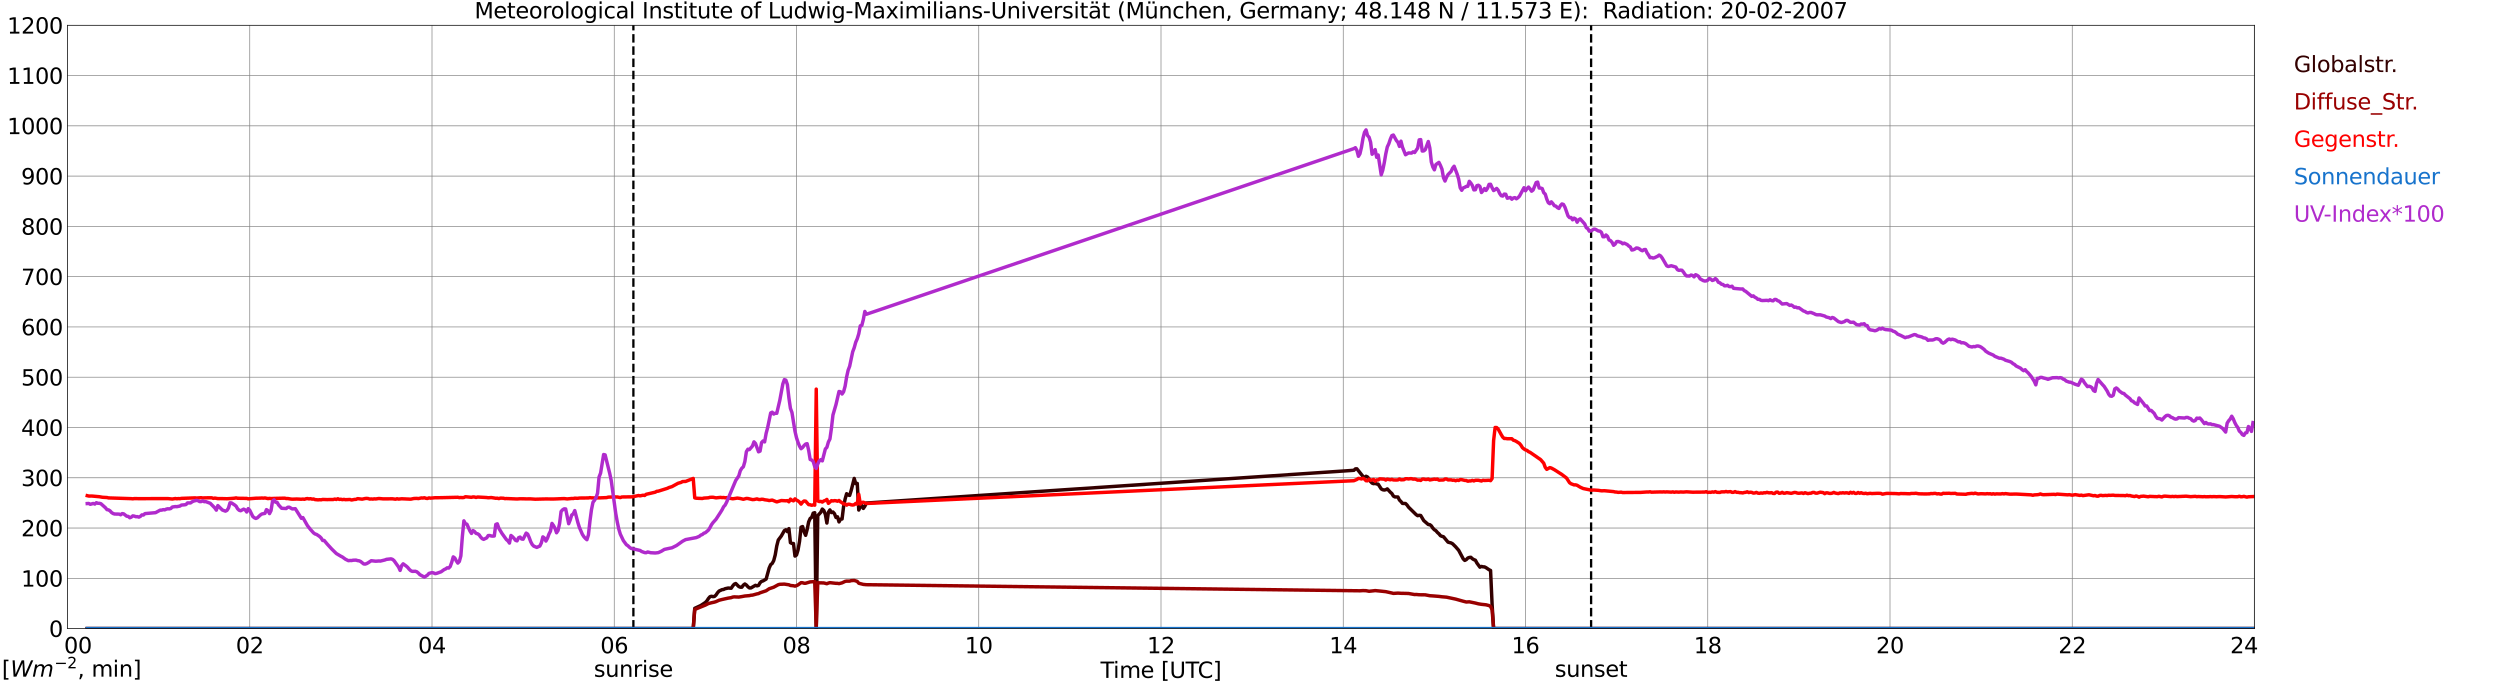 <?xml version="1.0" encoding="utf-8" standalone="no"?>
<!DOCTYPE svg PUBLIC "-//W3C//DTD SVG 1.1//EN"
  "http://www.w3.org/Graphics/SVG/1.1/DTD/svg11.dtd">
<svg xmlns:xlink="http://www.w3.org/1999/xlink" width="1085.4pt" height="296.64pt" viewBox="0 0 1085.4 296.64" xmlns="http://www.w3.org/2000/svg" version="1.1">
 <defs>
  <style type="text/css">*{stroke-linejoin: round; stroke-linecap: butt}</style>
 </defs>
 <g id="figure_1">
  <g id="patch_1">
   <path d="M 0 296.64 
L 1085.4 296.64 
L 1085.4 0 
L 0 0 
z
" style="fill: #ffffff"/>
  </g>
  <g id="axes_1">
   <g id="patch_2">
    <path d="M 29.306 272.909 
L 978.814 272.909 
L 978.814 10.976 
L 29.306 10.976 
z
" style="fill: #ffffff"/>
   </g>
   <g id="patch_3">
    <path d="M 978.814 272.909 
L 978.814 272.909 
L 978.814 10.976 
L 978.814 10.976 
z
" clip-path="url(#pc06ff11eac)" style="fill: #d3d3d3; opacity: 0.25; stroke: #d3d3d3; stroke-linejoin: miter"/>
   </g>
   <g id="matplotlib.axis_1">
    <g id="xtick_1">
     <g id="line2d_1">
      <path d="M 29.306 272.909 
L 29.306 10.976 
" clip-path="url(#pc06ff11eac)" style="fill: none; stroke: #808080; stroke-width: 0.3; stroke-linecap: square"/>
     </g>
     <g id="line2d_2"/>
     <g id="text_1">
      <!--    00 -->
      <g transform="translate(18.733 283.627) scale(0.095 -0.095)">
       <defs>
        <path id="DejaVuSans-20" transform="scale(0.016)"/>
        <path id="DejaVuSans-30" d="M 2034 4250 
Q 1547 4250 1301 3770 
Q 1056 3291 1056 2328 
Q 1056 1369 1301 889 
Q 1547 409 2034 409 
Q 2525 409 2770 889 
Q 3016 1369 3016 2328 
Q 3016 3291 2770 3770 
Q 2525 4250 2034 4250 
z
M 2034 4750 
Q 2819 4750 3233 4129 
Q 3647 3509 3647 2328 
Q 3647 1150 3233 529 
Q 2819 -91 2034 -91 
Q 1250 -91 836 529 
Q 422 1150 422 2328 
Q 422 3509 836 4129 
Q 1250 4750 2034 4750 
z
" transform="scale(0.016)"/>
       </defs>
       <use xlink:href="#DejaVuSans-20"/>
       <use xlink:href="#DejaVuSans-20" transform="translate(31.787 0)"/>
       <use xlink:href="#DejaVuSans-20" transform="translate(63.574 0)"/>
       <use xlink:href="#DejaVuSans-30" transform="translate(95.361 0)"/>
       <use xlink:href="#DejaVuSans-30" transform="translate(158.984 0)"/>
      </g>
     </g>
    </g>
    <g id="xtick_2">
     <g id="line2d_3">
      <path d="M 108.431 272.909 
L 108.431 10.976 
" clip-path="url(#pc06ff11eac)" style="fill: none; stroke: #808080; stroke-width: 0.3; stroke-linecap: square"/>
     </g>
     <g id="line2d_4"/>
     <g id="text_2">
      <!-- 02 -->
      <g transform="translate(102.387 283.627) scale(0.095 -0.095)">
       <defs>
        <path id="DejaVuSans-32" d="M 1228 531 
L 3431 531 
L 3431 0 
L 469 0 
L 469 531 
Q 828 903 1448 1529 
Q 2069 2156 2228 2338 
Q 2531 2678 2651 2914 
Q 2772 3150 2772 3378 
Q 2772 3750 2511 3984 
Q 2250 4219 1831 4219 
Q 1534 4219 1204 4116 
Q 875 4013 500 3803 
L 500 4441 
Q 881 4594 1212 4672 
Q 1544 4750 1819 4750 
Q 2544 4750 2975 4387 
Q 3406 4025 3406 3419 
Q 3406 3131 3298 2873 
Q 3191 2616 2906 2266 
Q 2828 2175 2409 1742 
Q 1991 1309 1228 531 
z
" transform="scale(0.016)"/>
       </defs>
       <use xlink:href="#DejaVuSans-30"/>
       <use xlink:href="#DejaVuSans-32" transform="translate(63.623 0)"/>
      </g>
     </g>
    </g>
    <g id="xtick_3">
     <g id="line2d_5">
      <path d="M 187.557 272.909 
L 187.557 10.976 
" clip-path="url(#pc06ff11eac)" style="fill: none; stroke: #808080; stroke-width: 0.3; stroke-linecap: square"/>
     </g>
     <g id="line2d_6"/>
     <g id="text_3">
      <!-- 04 -->
      <g transform="translate(181.513 283.627) scale(0.095 -0.095)">
       <defs>
        <path id="DejaVuSans-34" d="M 2419 4116 
L 825 1625 
L 2419 1625 
L 2419 4116 
z
M 2253 4666 
L 3047 4666 
L 3047 1625 
L 3713 1625 
L 3713 1100 
L 3047 1100 
L 3047 0 
L 2419 0 
L 2419 1100 
L 313 1100 
L 313 1709 
L 2253 4666 
z
" transform="scale(0.016)"/>
       </defs>
       <use xlink:href="#DejaVuSans-30"/>
       <use xlink:href="#DejaVuSans-34" transform="translate(63.623 0)"/>
      </g>
     </g>
    </g>
    <g id="xtick_4">
     <g id="line2d_7">
      <path d="M 266.683 272.909 
L 266.683 10.976 
" clip-path="url(#pc06ff11eac)" style="fill: none; stroke: #808080; stroke-width: 0.3; stroke-linecap: square"/>
     </g>
     <g id="line2d_8"/>
     <g id="text_4">
      <!-- 06 -->
      <g transform="translate(260.638 283.627) scale(0.095 -0.095)">
       <defs>
        <path id="DejaVuSans-36" d="M 2113 2584 
Q 1688 2584 1439 2293 
Q 1191 2003 1191 1497 
Q 1191 994 1439 701 
Q 1688 409 2113 409 
Q 2538 409 2786 701 
Q 3034 994 3034 1497 
Q 3034 2003 2786 2293 
Q 2538 2584 2113 2584 
z
M 3366 4563 
L 3366 3988 
Q 3128 4100 2886 4159 
Q 2644 4219 2406 4219 
Q 1781 4219 1451 3797 
Q 1122 3375 1075 2522 
Q 1259 2794 1537 2939 
Q 1816 3084 2150 3084 
Q 2853 3084 3261 2657 
Q 3669 2231 3669 1497 
Q 3669 778 3244 343 
Q 2819 -91 2113 -91 
Q 1303 -91 875 529 
Q 447 1150 447 2328 
Q 447 3434 972 4092 
Q 1497 4750 2381 4750 
Q 2619 4750 2861 4703 
Q 3103 4656 3366 4563 
z
" transform="scale(0.016)"/>
       </defs>
       <use xlink:href="#DejaVuSans-30"/>
       <use xlink:href="#DejaVuSans-36" transform="translate(63.623 0)"/>
      </g>
     </g>
    </g>
    <g id="xtick_5">
     <g id="line2d_9">
      <path d="M 345.808 272.909 
L 345.808 10.976 
" clip-path="url(#pc06ff11eac)" style="fill: none; stroke: #808080; stroke-width: 0.3; stroke-linecap: square"/>
     </g>
     <g id="line2d_10"/>
     <g id="text_5">
      <!-- 08 -->
      <g transform="translate(339.764 283.627) scale(0.095 -0.095)">
       <defs>
        <path id="DejaVuSans-38" d="M 2034 2216 
Q 1584 2216 1326 1975 
Q 1069 1734 1069 1313 
Q 1069 891 1326 650 
Q 1584 409 2034 409 
Q 2484 409 2743 651 
Q 3003 894 3003 1313 
Q 3003 1734 2745 1975 
Q 2488 2216 2034 2216 
z
M 1403 2484 
Q 997 2584 770 2862 
Q 544 3141 544 3541 
Q 544 4100 942 4425 
Q 1341 4750 2034 4750 
Q 2731 4750 3128 4425 
Q 3525 4100 3525 3541 
Q 3525 3141 3298 2862 
Q 3072 2584 2669 2484 
Q 3125 2378 3379 2068 
Q 3634 1759 3634 1313 
Q 3634 634 3220 271 
Q 2806 -91 2034 -91 
Q 1263 -91 848 271 
Q 434 634 434 1313 
Q 434 1759 690 2068 
Q 947 2378 1403 2484 
z
M 1172 3481 
Q 1172 3119 1398 2916 
Q 1625 2713 2034 2713 
Q 2441 2713 2670 2916 
Q 2900 3119 2900 3481 
Q 2900 3844 2670 4047 
Q 2441 4250 2034 4250 
Q 1625 4250 1398 4047 
Q 1172 3844 1172 3481 
z
" transform="scale(0.016)"/>
       </defs>
       <use xlink:href="#DejaVuSans-30"/>
       <use xlink:href="#DejaVuSans-38" transform="translate(63.623 0)"/>
      </g>
     </g>
    </g>
    <g id="xtick_6">
     <g id="line2d_11">
      <path d="M 424.934 272.909 
L 424.934 10.976 
" clip-path="url(#pc06ff11eac)" style="fill: none; stroke: #808080; stroke-width: 0.3; stroke-linecap: square"/>
     </g>
     <g id="line2d_12"/>
     <g id="text_6">
      <!-- 10 -->
      <g transform="translate(418.89 283.627) scale(0.095 -0.095)">
       <defs>
        <path id="DejaVuSans-31" d="M 794 531 
L 1825 531 
L 1825 4091 
L 703 3866 
L 703 4441 
L 1819 4666 
L 2450 4666 
L 2450 531 
L 3481 531 
L 3481 0 
L 794 0 
L 794 531 
z
" transform="scale(0.016)"/>
       </defs>
       <use xlink:href="#DejaVuSans-31"/>
       <use xlink:href="#DejaVuSans-30" transform="translate(63.623 0)"/>
      </g>
     </g>
    </g>
    <g id="xtick_7">
     <g id="line2d_13">
      <path d="M 504.06 272.909 
L 504.06 10.976 
" clip-path="url(#pc06ff11eac)" style="fill: none; stroke: #808080; stroke-width: 0.3; stroke-linecap: square"/>
     </g>
     <g id="line2d_14"/>
     <g id="text_7">
      <!-- 12 -->
      <g transform="translate(498.015 283.627) scale(0.095 -0.095)">
       <use xlink:href="#DejaVuSans-31"/>
       <use xlink:href="#DejaVuSans-32" transform="translate(63.623 0)"/>
      </g>
     </g>
    </g>
    <g id="xtick_8">
     <g id="line2d_15">
      <path d="M 583.185 272.909 
L 583.185 10.976 
" clip-path="url(#pc06ff11eac)" style="fill: none; stroke: #808080; stroke-width: 0.3; stroke-linecap: square"/>
     </g>
     <g id="line2d_16"/>
     <g id="text_8">
      <!-- 14 -->
      <g transform="translate(577.141 283.627) scale(0.095 -0.095)">
       <use xlink:href="#DejaVuSans-31"/>
       <use xlink:href="#DejaVuSans-34" transform="translate(63.623 0)"/>
      </g>
     </g>
    </g>
    <g id="xtick_9">
     <g id="line2d_17">
      <path d="M 662.311 272.909 
L 662.311 10.976 
" clip-path="url(#pc06ff11eac)" style="fill: none; stroke: #808080; stroke-width: 0.3; stroke-linecap: square"/>
     </g>
     <g id="line2d_18"/>
     <g id="text_9">
      <!-- 16 -->
      <g transform="translate(656.267 283.627) scale(0.095 -0.095)">
       <use xlink:href="#DejaVuSans-31"/>
       <use xlink:href="#DejaVuSans-36" transform="translate(63.623 0)"/>
      </g>
     </g>
    </g>
    <g id="xtick_10">
     <g id="line2d_19">
      <path d="M 741.437 272.909 
L 741.437 10.976 
" clip-path="url(#pc06ff11eac)" style="fill: none; stroke: #808080; stroke-width: 0.3; stroke-linecap: square"/>
     </g>
     <g id="line2d_20"/>
     <g id="text_10">
      <!-- 18 -->
      <g transform="translate(735.392 283.627) scale(0.095 -0.095)">
       <use xlink:href="#DejaVuSans-31"/>
       <use xlink:href="#DejaVuSans-38" transform="translate(63.623 0)"/>
      </g>
     </g>
    </g>
    <g id="xtick_11">
     <g id="line2d_21">
      <path d="M 820.562 272.909 
L 820.562 10.976 
" clip-path="url(#pc06ff11eac)" style="fill: none; stroke: #808080; stroke-width: 0.3; stroke-linecap: square"/>
     </g>
     <g id="line2d_22"/>
     <g id="text_11">
      <!-- 20 -->
      <g transform="translate(814.518 283.627) scale(0.095 -0.095)">
       <use xlink:href="#DejaVuSans-32"/>
       <use xlink:href="#DejaVuSans-30" transform="translate(63.623 0)"/>
      </g>
     </g>
    </g>
    <g id="xtick_12">
     <g id="line2d_23">
      <path d="M 899.688 272.909 
L 899.688 10.976 
" clip-path="url(#pc06ff11eac)" style="fill: none; stroke: #808080; stroke-width: 0.3; stroke-linecap: square"/>
     </g>
     <g id="line2d_24"/>
     <g id="text_12">
      <!-- 22 -->
      <g transform="translate(893.644 283.627) scale(0.095 -0.095)">
       <use xlink:href="#DejaVuSans-32"/>
       <use xlink:href="#DejaVuSans-32" transform="translate(63.623 0)"/>
      </g>
     </g>
    </g>
    <g id="xtick_13">
     <g id="line2d_25">
      <path d="M 978.814 272.909 
L 978.814 10.976 
" clip-path="url(#pc06ff11eac)" style="fill: none; stroke: #808080; stroke-width: 0.3; stroke-linecap: square"/>
     </g>
     <g id="line2d_26"/>
     <g id="text_13">
      <!-- 24    -->
      <g transform="translate(968.241 283.627) scale(0.095 -0.095)">
       <use xlink:href="#DejaVuSans-32"/>
       <use xlink:href="#DejaVuSans-34" transform="translate(63.623 0)"/>
       <use xlink:href="#DejaVuSans-20" transform="translate(127.246 0)"/>
       <use xlink:href="#DejaVuSans-20" transform="translate(159.033 0)"/>
       <use xlink:href="#DejaVuSans-20" transform="translate(190.82 0)"/>
      </g>
     </g>
    </g>
    <g id="text_14">
     <!-- Time [UTC] -->
     <g transform="translate(477.806 294.322) scale(0.095 -0.095)">
      <defs>
       <path id="DejaVuSans-54" d="M -19 4666 
L 3928 4666 
L 3928 4134 
L 2272 4134 
L 2272 0 
L 1638 0 
L 1638 4134 
L -19 4134 
L -19 4666 
z
" transform="scale(0.016)"/>
       <path id="DejaVuSans-69" d="M 603 3500 
L 1178 3500 
L 1178 0 
L 603 0 
L 603 3500 
z
M 603 4863 
L 1178 4863 
L 1178 4134 
L 603 4134 
L 603 4863 
z
" transform="scale(0.016)"/>
       <path id="DejaVuSans-6d" d="M 3328 2828 
Q 3544 3216 3844 3400 
Q 4144 3584 4550 3584 
Q 5097 3584 5394 3201 
Q 5691 2819 5691 2113 
L 5691 0 
L 5113 0 
L 5113 2094 
Q 5113 2597 4934 2840 
Q 4756 3084 4391 3084 
Q 3944 3084 3684 2787 
Q 3425 2491 3425 1978 
L 3425 0 
L 2847 0 
L 2847 2094 
Q 2847 2600 2669 2842 
Q 2491 3084 2119 3084 
Q 1678 3084 1418 2786 
Q 1159 2488 1159 1978 
L 1159 0 
L 581 0 
L 581 3500 
L 1159 3500 
L 1159 2956 
Q 1356 3278 1631 3431 
Q 1906 3584 2284 3584 
Q 2666 3584 2933 3390 
Q 3200 3197 3328 2828 
z
" transform="scale(0.016)"/>
       <path id="DejaVuSans-65" d="M 3597 1894 
L 3597 1613 
L 953 1613 
Q 991 1019 1311 708 
Q 1631 397 2203 397 
Q 2534 397 2845 478 
Q 3156 559 3463 722 
L 3463 178 
Q 3153 47 2828 -22 
Q 2503 -91 2169 -91 
Q 1331 -91 842 396 
Q 353 884 353 1716 
Q 353 2575 817 3079 
Q 1281 3584 2069 3584 
Q 2775 3584 3186 3129 
Q 3597 2675 3597 1894 
z
M 3022 2063 
Q 3016 2534 2758 2815 
Q 2500 3097 2075 3097 
Q 1594 3097 1305 2825 
Q 1016 2553 972 2059 
L 3022 2063 
z
" transform="scale(0.016)"/>
       <path id="DejaVuSans-5b" d="M 550 4863 
L 1875 4863 
L 1875 4416 
L 1125 4416 
L 1125 -397 
L 1875 -397 
L 1875 -844 
L 550 -844 
L 550 4863 
z
" transform="scale(0.016)"/>
       <path id="DejaVuSans-55" d="M 556 4666 
L 1191 4666 
L 1191 1831 
Q 1191 1081 1462 751 
Q 1734 422 2344 422 
Q 2950 422 3222 751 
Q 3494 1081 3494 1831 
L 3494 4666 
L 4128 4666 
L 4128 1753 
Q 4128 841 3676 375 
Q 3225 -91 2344 -91 
Q 1459 -91 1007 375 
Q 556 841 556 1753 
L 556 4666 
z
" transform="scale(0.016)"/>
       <path id="DejaVuSans-43" d="M 4122 4306 
L 4122 3641 
Q 3803 3938 3442 4084 
Q 3081 4231 2675 4231 
Q 1875 4231 1450 3742 
Q 1025 3253 1025 2328 
Q 1025 1406 1450 917 
Q 1875 428 2675 428 
Q 3081 428 3442 575 
Q 3803 722 4122 1019 
L 4122 359 
Q 3791 134 3420 21 
Q 3050 -91 2638 -91 
Q 1578 -91 968 557 
Q 359 1206 359 2328 
Q 359 3453 968 4101 
Q 1578 4750 2638 4750 
Q 3056 4750 3426 4639 
Q 3797 4528 4122 4306 
z
" transform="scale(0.016)"/>
       <path id="DejaVuSans-5d" d="M 1947 4863 
L 1947 -844 
L 622 -844 
L 622 -397 
L 1369 -397 
L 1369 4416 
L 622 4416 
L 622 4863 
L 1947 4863 
z
" transform="scale(0.016)"/>
      </defs>
      <use xlink:href="#DejaVuSans-54"/>
      <use xlink:href="#DejaVuSans-69" transform="translate(57.959 0)"/>
      <use xlink:href="#DejaVuSans-6d" transform="translate(85.742 0)"/>
      <use xlink:href="#DejaVuSans-65" transform="translate(183.154 0)"/>
      <use xlink:href="#DejaVuSans-20" transform="translate(244.678 0)"/>
      <use xlink:href="#DejaVuSans-5b" transform="translate(276.465 0)"/>
      <use xlink:href="#DejaVuSans-55" transform="translate(315.479 0)"/>
      <use xlink:href="#DejaVuSans-54" transform="translate(388.672 0)"/>
      <use xlink:href="#DejaVuSans-43" transform="translate(443.881 0)"/>
      <use xlink:href="#DejaVuSans-5d" transform="translate(513.705 0)"/>
     </g>
    </g>
   </g>
   <g id="matplotlib.axis_2">
    <g id="ytick_1">
     <g id="line2d_27">
      <path d="M 29.306 272.909 
L 978.814 272.909 
" clip-path="url(#pc06ff11eac)" style="fill: none; stroke: #808080; stroke-width: 0.3; stroke-linecap: square"/>
     </g>
     <g id="line2d_28"/>
     <g id="text_15">
      <!-- 0 -->
      <g transform="translate(21.261 276.518) scale(0.095 -0.095)">
       <use xlink:href="#DejaVuSans-30"/>
      </g>
     </g>
    </g>
    <g id="ytick_2">
     <g id="line2d_29">
      <path d="M 29.306 251.081 
L 978.814 251.081 
" clip-path="url(#pc06ff11eac)" style="fill: none; stroke: #808080; stroke-width: 0.3; stroke-linecap: square"/>
     </g>
     <g id="line2d_30"/>
     <g id="text_16">
      <!-- 100 -->
      <g transform="translate(9.173 254.69) scale(0.095 -0.095)">
       <use xlink:href="#DejaVuSans-31"/>
       <use xlink:href="#DejaVuSans-30" transform="translate(63.623 0)"/>
       <use xlink:href="#DejaVuSans-30" transform="translate(127.246 0)"/>
      </g>
     </g>
    </g>
    <g id="ytick_3">
     <g id="line2d_31">
      <path d="M 29.306 229.253 
L 978.814 229.253 
" clip-path="url(#pc06ff11eac)" style="fill: none; stroke: #808080; stroke-width: 0.3; stroke-linecap: square"/>
     </g>
     <g id="line2d_32"/>
     <g id="text_17">
      <!-- 200 -->
      <g transform="translate(9.173 232.863) scale(0.095 -0.095)">
       <use xlink:href="#DejaVuSans-32"/>
       <use xlink:href="#DejaVuSans-30" transform="translate(63.623 0)"/>
       <use xlink:href="#DejaVuSans-30" transform="translate(127.246 0)"/>
      </g>
     </g>
    </g>
    <g id="ytick_4">
     <g id="line2d_33">
      <path d="M 29.306 207.426 
L 978.814 207.426 
" clip-path="url(#pc06ff11eac)" style="fill: none; stroke: #808080; stroke-width: 0.3; stroke-linecap: square"/>
     </g>
     <g id="line2d_34"/>
     <g id="text_18">
      <!-- 300 -->
      <g transform="translate(9.173 211.035) scale(0.095 -0.095)">
       <defs>
        <path id="DejaVuSans-33" d="M 2597 2516 
Q 3050 2419 3304 2112 
Q 3559 1806 3559 1356 
Q 3559 666 3084 287 
Q 2609 -91 1734 -91 
Q 1441 -91 1130 -33 
Q 819 25 488 141 
L 488 750 
Q 750 597 1062 519 
Q 1375 441 1716 441 
Q 2309 441 2620 675 
Q 2931 909 2931 1356 
Q 2931 1769 2642 2001 
Q 2353 2234 1838 2234 
L 1294 2234 
L 1294 2753 
L 1863 2753 
Q 2328 2753 2575 2939 
Q 2822 3125 2822 3475 
Q 2822 3834 2567 4026 
Q 2313 4219 1838 4219 
Q 1578 4219 1281 4162 
Q 984 4106 628 3988 
L 628 4550 
Q 988 4650 1302 4700 
Q 1616 4750 1894 4750 
Q 2613 4750 3031 4423 
Q 3450 4097 3450 3541 
Q 3450 3153 3228 2886 
Q 3006 2619 2597 2516 
z
" transform="scale(0.016)"/>
       </defs>
       <use xlink:href="#DejaVuSans-33"/>
       <use xlink:href="#DejaVuSans-30" transform="translate(63.623 0)"/>
       <use xlink:href="#DejaVuSans-30" transform="translate(127.246 0)"/>
      </g>
     </g>
    </g>
    <g id="ytick_5">
     <g id="line2d_35">
      <path d="M 29.306 185.598 
L 978.814 185.598 
" clip-path="url(#pc06ff11eac)" style="fill: none; stroke: #808080; stroke-width: 0.3; stroke-linecap: square"/>
     </g>
     <g id="line2d_36"/>
     <g id="text_19">
      <!-- 400 -->
      <g transform="translate(9.173 189.207) scale(0.095 -0.095)">
       <use xlink:href="#DejaVuSans-34"/>
       <use xlink:href="#DejaVuSans-30" transform="translate(63.623 0)"/>
       <use xlink:href="#DejaVuSans-30" transform="translate(127.246 0)"/>
      </g>
     </g>
    </g>
    <g id="ytick_6">
     <g id="line2d_37">
      <path d="M 29.306 163.77 
L 978.814 163.77 
" clip-path="url(#pc06ff11eac)" style="fill: none; stroke: #808080; stroke-width: 0.3; stroke-linecap: square"/>
     </g>
     <g id="line2d_38"/>
     <g id="text_20">
      <!-- 500 -->
      <g transform="translate(9.173 167.379) scale(0.095 -0.095)">
       <defs>
        <path id="DejaVuSans-35" d="M 691 4666 
L 3169 4666 
L 3169 4134 
L 1269 4134 
L 1269 2991 
Q 1406 3038 1543 3061 
Q 1681 3084 1819 3084 
Q 2600 3084 3056 2656 
Q 3513 2228 3513 1497 
Q 3513 744 3044 326 
Q 2575 -91 1722 -91 
Q 1428 -91 1123 -41 
Q 819 9 494 109 
L 494 744 
Q 775 591 1075 516 
Q 1375 441 1709 441 
Q 2250 441 2565 725 
Q 2881 1009 2881 1497 
Q 2881 1984 2565 2268 
Q 2250 2553 1709 2553 
Q 1456 2553 1204 2497 
Q 953 2441 691 2322 
L 691 4666 
z
" transform="scale(0.016)"/>
       </defs>
       <use xlink:href="#DejaVuSans-35"/>
       <use xlink:href="#DejaVuSans-30" transform="translate(63.623 0)"/>
       <use xlink:href="#DejaVuSans-30" transform="translate(127.246 0)"/>
      </g>
     </g>
    </g>
    <g id="ytick_7">
     <g id="line2d_39">
      <path d="M 29.306 141.942 
L 978.814 141.942 
" clip-path="url(#pc06ff11eac)" style="fill: none; stroke: #808080; stroke-width: 0.3; stroke-linecap: square"/>
     </g>
     <g id="line2d_40"/>
     <g id="text_21">
      <!-- 600 -->
      <g transform="translate(9.173 145.551) scale(0.095 -0.095)">
       <use xlink:href="#DejaVuSans-36"/>
       <use xlink:href="#DejaVuSans-30" transform="translate(63.623 0)"/>
       <use xlink:href="#DejaVuSans-30" transform="translate(127.246 0)"/>
      </g>
     </g>
    </g>
    <g id="ytick_8">
     <g id="line2d_41">
      <path d="M 29.306 120.114 
L 978.814 120.114 
" clip-path="url(#pc06ff11eac)" style="fill: none; stroke: #808080; stroke-width: 0.3; stroke-linecap: square"/>
     </g>
     <g id="line2d_42"/>
     <g id="text_22">
      <!-- 700 -->
      <g transform="translate(9.173 123.724) scale(0.095 -0.095)">
       <defs>
        <path id="DejaVuSans-37" d="M 525 4666 
L 3525 4666 
L 3525 4397 
L 1831 0 
L 1172 0 
L 2766 4134 
L 525 4134 
L 525 4666 
z
" transform="scale(0.016)"/>
       </defs>
       <use xlink:href="#DejaVuSans-37"/>
       <use xlink:href="#DejaVuSans-30" transform="translate(63.623 0)"/>
       <use xlink:href="#DejaVuSans-30" transform="translate(127.246 0)"/>
      </g>
     </g>
    </g>
    <g id="ytick_9">
     <g id="line2d_43">
      <path d="M 29.306 98.287 
L 978.814 98.287 
" clip-path="url(#pc06ff11eac)" style="fill: none; stroke: #808080; stroke-width: 0.3; stroke-linecap: square"/>
     </g>
     <g id="line2d_44"/>
     <g id="text_23">
      <!-- 800 -->
      <g transform="translate(9.173 101.896) scale(0.095 -0.095)">
       <use xlink:href="#DejaVuSans-38"/>
       <use xlink:href="#DejaVuSans-30" transform="translate(63.623 0)"/>
       <use xlink:href="#DejaVuSans-30" transform="translate(127.246 0)"/>
      </g>
     </g>
    </g>
    <g id="ytick_10">
     <g id="line2d_45">
      <path d="M 29.306 76.459 
L 978.814 76.459 
" clip-path="url(#pc06ff11eac)" style="fill: none; stroke: #808080; stroke-width: 0.3; stroke-linecap: square"/>
     </g>
     <g id="line2d_46"/>
     <g id="text_24">
      <!-- 900 -->
      <g transform="translate(9.173 80.068) scale(0.095 -0.095)">
       <defs>
        <path id="DejaVuSans-39" d="M 703 97 
L 703 672 
Q 941 559 1184 500 
Q 1428 441 1663 441 
Q 2288 441 2617 861 
Q 2947 1281 2994 2138 
Q 2813 1869 2534 1725 
Q 2256 1581 1919 1581 
Q 1219 1581 811 2004 
Q 403 2428 403 3163 
Q 403 3881 828 4315 
Q 1253 4750 1959 4750 
Q 2769 4750 3195 4129 
Q 3622 3509 3622 2328 
Q 3622 1225 3098 567 
Q 2575 -91 1691 -91 
Q 1453 -91 1209 -44 
Q 966 3 703 97 
z
M 1959 2075 
Q 2384 2075 2632 2365 
Q 2881 2656 2881 3163 
Q 2881 3666 2632 3958 
Q 2384 4250 1959 4250 
Q 1534 4250 1286 3958 
Q 1038 3666 1038 3163 
Q 1038 2656 1286 2365 
Q 1534 2075 1959 2075 
z
" transform="scale(0.016)"/>
       </defs>
       <use xlink:href="#DejaVuSans-39"/>
       <use xlink:href="#DejaVuSans-30" transform="translate(63.623 0)"/>
       <use xlink:href="#DejaVuSans-30" transform="translate(127.246 0)"/>
      </g>
     </g>
    </g>
    <g id="ytick_11">
     <g id="line2d_47">
      <path d="M 29.306 54.631 
L 978.814 54.631 
" clip-path="url(#pc06ff11eac)" style="fill: none; stroke: #808080; stroke-width: 0.3; stroke-linecap: square"/>
     </g>
     <g id="line2d_48"/>
     <g id="text_25">
      <!-- 1000 -->
      <g transform="translate(3.128 58.24) scale(0.095 -0.095)">
       <use xlink:href="#DejaVuSans-31"/>
       <use xlink:href="#DejaVuSans-30" transform="translate(63.623 0)"/>
       <use xlink:href="#DejaVuSans-30" transform="translate(127.246 0)"/>
       <use xlink:href="#DejaVuSans-30" transform="translate(190.869 0)"/>
      </g>
     </g>
    </g>
    <g id="ytick_12">
     <g id="line2d_49">
      <path d="M 29.306 32.803 
L 978.814 32.803 
" clip-path="url(#pc06ff11eac)" style="fill: none; stroke: #808080; stroke-width: 0.3; stroke-linecap: square"/>
     </g>
     <g id="line2d_50"/>
     <g id="text_26">
      <!-- 1100 -->
      <g transform="translate(3.128 36.413) scale(0.095 -0.095)">
       <use xlink:href="#DejaVuSans-31"/>
       <use xlink:href="#DejaVuSans-31" transform="translate(63.623 0)"/>
       <use xlink:href="#DejaVuSans-30" transform="translate(127.246 0)"/>
       <use xlink:href="#DejaVuSans-30" transform="translate(190.869 0)"/>
      </g>
     </g>
    </g>
    <g id="ytick_13">
     <g id="line2d_51">
      <path d="M 29.306 10.976 
L 978.814 10.976 
" clip-path="url(#pc06ff11eac)" style="fill: none; stroke: #808080; stroke-width: 0.3; stroke-linecap: square"/>
     </g>
     <g id="line2d_52"/>
     <g id="text_27">
      <!-- 1200 -->
      <g transform="translate(3.128 14.585) scale(0.095 -0.095)">
       <use xlink:href="#DejaVuSans-31"/>
       <use xlink:href="#DejaVuSans-32" transform="translate(63.623 0)"/>
       <use xlink:href="#DejaVuSans-30" transform="translate(127.246 0)"/>
       <use xlink:href="#DejaVuSans-30" transform="translate(190.869 0)"/>
      </g>
     </g>
    </g>
   </g>
   <g id="line2d_53">
    <path d="M 274.991 272.909 
L 274.991 10.976 
" clip-path="url(#pc06ff11eac)" style="fill: none; stroke-dasharray: 3.7,1.6; stroke-dashoffset: 0; stroke: #000000"/>
   </g>
   <g id="line2d_54">
    <path d="M 690.796 272.909 
L 690.796 10.976 
" clip-path="url(#pc06ff11eac)" style="fill: none; stroke-dasharray: 3.7,1.6; stroke-dashoffset: 0; stroke: #000000"/>
   </g>
   <g id="line2d_55">
    <path d="M 37.878 272.909 
L 300.971 272.909 
L 301.63 264.112 
L 304.267 262.883 
L 306.246 261.574 
L 306.905 260.877 
L 307.564 259.854 
L 308.224 259.074 
L 308.883 258.871 
L 309.543 259.035 
L 310.202 258.952 
L 310.861 258.339 
L 311.521 257.354 
L 312.18 256.619 
L 313.499 256.003 
L 314.158 255.922 
L 314.818 255.595 
L 316.136 255.307 
L 317.455 255.39 
L 318.114 254.408 
L 318.774 253.628 
L 319.433 253.342 
L 320.752 254.652 
L 321.411 254.94 
L 322.071 254.94 
L 322.73 254.039 
L 323.39 253.548 
L 324.049 253.997 
L 324.708 254.735 
L 325.368 255.268 
L 326.027 255.268 
L 327.346 254.488 
L 328.005 254.119 
L 328.665 254.366 
L 329.324 254.161 
L 329.983 253.015 
L 330.643 252.399 
L 331.302 252.196 
L 332.621 251.417 
L 333.94 246.626 
L 334.599 245.15 
L 335.258 244.62 
L 335.918 243.391 
L 336.577 240.892 
L 337.236 237.044 
L 337.896 234.464 
L 339.215 232.702 
L 340.533 230.369 
L 341.193 230 
L 341.852 230.818 
L 342.512 229.509 
L 343.171 235.61 
L 343.83 235.937 
L 344.49 235.978 
L 345.149 241.424 
L 345.808 240.975 
L 346.468 238.803 
L 347.127 235.035 
L 347.787 228.893 
L 348.446 228.607 
L 349.105 230.899 
L 349.765 232.416 
L 350.424 229.917 
L 351.083 226.599 
L 351.743 225.084 
L 352.402 224.635 
L 353.062 222.792 
L 353.721 222.587 
L 354.38 272.909 
L 355.04 223.847 
L 356.359 222.415 
L 357.018 221.022 
L 357.677 221.635 
L 358.337 223.355 
L 358.996 227.084 
L 359.655 222.415 
L 360.315 221.391 
L 360.974 222.537 
L 361.634 222.292 
L 362.293 223.028 
L 362.952 224.667 
L 363.612 224.379 
L 364.271 226.59 
L 364.93 225.403 
L 365.59 225.322 
L 366.249 219.915 
L 366.909 216.68 
L 367.568 214.347 
L 368.227 214.919 
L 368.887 215.083 
L 369.546 212.954 
L 370.865 207.711 
L 371.524 209.964 
L 372.184 209.883 
L 372.843 221.432 
L 373.502 219.998 
L 374.162 219.466 
L 374.821 220.736 
L 375.481 219.793 
L 376.14 218.401 
L 587.801 204.191 
L 588.46 203.575 
L 589.12 203.536 
L 591.757 206.851 
L 592.417 207.343 
L 593.076 206.771 
L 593.736 207.098 
L 594.395 207.917 
L 595.054 209.063 
L 595.714 209.759 
L 596.373 210.006 
L 597.032 209.842 
L 597.692 210.128 
L 598.351 210.211 
L 599.67 212.258 
L 600.329 212.627 
L 600.989 212.749 
L 601.648 212.627 
L 602.307 212.258 
L 603.626 213.692 
L 604.286 214.264 
L 604.945 215.371 
L 605.604 215.74 
L 606.923 215.779 
L 607.582 217.091 
L 608.242 217.746 
L 608.901 218.564 
L 610.22 218.606 
L 610.879 219.261 
L 611.539 220.203 
L 614.836 223.438 
L 615.495 223.888 
L 616.154 223.724 
L 616.814 223.807 
L 618.133 226.018 
L 620.111 227.738 
L 620.77 227.78 
L 621.429 228.31 
L 622.089 229.295 
L 622.748 229.991 
L 623.408 230.399 
L 624.067 231.178 
L 624.726 231.75 
L 625.386 232.571 
L 626.045 232.857 
L 626.705 233.021 
L 628.683 235.396 
L 630.001 235.723 
L 630.661 236.092 
L 631.98 237.404 
L 633.298 238.919 
L 635.276 242.645 
L 635.936 243.299 
L 636.595 242.972 
L 637.255 242.276 
L 637.914 242.031 
L 638.573 241.948 
L 639.233 242.564 
L 639.892 242.972 
L 640.552 243.219 
L 641.211 244.448 
L 642.53 246.248 
L 643.189 245.921 
L 643.848 246.085 
L 644.508 246.126 
L 645.167 246.454 
L 646.486 247.355 
L 647.145 247.682 
L 647.805 262.342 
L 648.464 272.909 
L 978.154 272.909 
L 978.154 272.909 
" clip-path="url(#pc06ff11eac)" style="fill: none; stroke: #330000; stroke-width: 1.5; stroke-linecap: square"/>
   </g>
   <g id="line2d_56">
    <path d="M 37.878 272.909 
L 300.971 272.909 
L 301.63 264.597 
L 306.246 262.707 
L 307.564 262.036 
L 308.883 261.7 
L 310.202 261.406 
L 310.861 261.196 
L 312.18 260.609 
L 313.499 260.273 
L 316.136 259.686 
L 317.455 259.474 
L 318.114 259.223 
L 318.774 259.14 
L 320.752 259.223 
L 322.071 259.013 
L 323.39 258.762 
L 325.368 258.594 
L 326.027 258.426 
L 326.686 258.382 
L 328.665 257.837 
L 329.324 257.712 
L 329.983 257.376 
L 332.621 256.494 
L 333.94 255.612 
L 335.918 254.942 
L 337.896 253.851 
L 338.555 253.683 
L 340.533 253.598 
L 342.512 253.892 
L 343.171 254.185 
L 344.49 254.312 
L 345.149 254.48 
L 345.808 254.27 
L 346.468 253.934 
L 347.787 252.969 
L 348.446 253.011 
L 349.105 253.22 
L 349.765 253.22 
L 351.743 252.633 
L 353.721 252.506 
L 354.38 272.909 
L 355.04 253.013 
L 357.677 253.096 
L 358.996 253.432 
L 359.655 253.137 
L 360.315 252.969 
L 362.952 253.264 
L 363.612 253.264 
L 364.271 253.39 
L 365.59 253.054 
L 366.909 252.423 
L 367.568 252.299 
L 368.887 252.299 
L 369.546 252.089 
L 370.865 252.004 
L 372.184 252.423 
L 372.843 253.222 
L 374.162 253.558 
L 374.821 253.727 
L 376.14 253.851 
L 590.439 256.497 
L 591.757 256.411 
L 593.076 256.455 
L 594.395 256.706 
L 596.373 256.497 
L 597.032 256.411 
L 599.67 256.665 
L 601.648 256.874 
L 604.286 257.461 
L 604.945 257.629 
L 606.264 257.546 
L 606.923 257.503 
L 608.242 257.588 
L 610.22 257.629 
L 611.539 257.671 
L 614.176 258.134 
L 614.836 258.092 
L 616.154 258.217 
L 618.792 258.258 
L 620.111 258.511 
L 620.77 258.638 
L 622.089 258.721 
L 624.726 258.93 
L 626.045 259.098 
L 628.023 259.266 
L 631.98 260.107 
L 635.276 261.03 
L 636.595 261.366 
L 637.914 261.281 
L 640.552 261.827 
L 641.87 262.163 
L 643.189 262.373 
L 645.167 262.582 
L 646.486 262.918 
L 647.145 263.296 
L 647.805 264.765 
L 648.464 272.909 
L 978.154 272.909 
L 978.154 272.909 
" clip-path="url(#pc06ff11eac)" style="fill: none; stroke: #990000; stroke-width: 1.5; stroke-linecap: square"/>
   </g>
   <g id="line2d_57">
    <path d="M 37.878 215.203 
L 38.537 215.364 
L 39.856 215.358 
L 43.153 215.655 
L 44.472 215.895 
L 46.45 216.006 
L 47.109 216.174 
L 57 216.495 
L 57.659 216.569 
L 58.319 216.46 
L 60.297 216.499 
L 72.825 216.462 
L 74.803 216.65 
L 76.122 216.443 
L 76.781 216.55 
L 77.441 216.458 
L 78.1 216.519 
L 78.759 216.375 
L 84.694 216.157 
L 85.353 216.235 
L 87.331 216.085 
L 87.991 216.202 
L 89.309 216.137 
L 91.947 216.133 
L 92.606 216.379 
L 93.266 216.246 
L 94.584 216.475 
L 95.903 216.458 
L 98.541 216.528 
L 100.519 216.412 
L 101.838 216.296 
L 102.497 216.159 
L 103.156 216.327 
L 107.113 216.388 
L 107.772 216.578 
L 111.069 216.309 
L 113.047 216.268 
L 113.707 216.213 
L 114.366 216.283 
L 115.025 216.185 
L 116.344 216.473 
L 117.003 216.364 
L 117.663 216.456 
L 118.982 216.392 
L 123.597 216.279 
L 124.257 216.445 
L 124.916 216.429 
L 126.235 216.654 
L 126.894 216.722 
L 128.872 216.65 
L 130.85 216.746 
L 131.51 216.672 
L 132.169 216.768 
L 132.829 216.545 
L 133.488 216.449 
L 134.147 216.617 
L 134.807 216.497 
L 135.466 216.707 
L 136.125 216.635 
L 136.785 216.905 
L 138.104 217.019 
L 138.763 216.953 
L 139.422 217.001 
L 140.082 216.833 
L 142.06 216.903 
L 143.379 216.868 
L 144.697 216.873 
L 145.357 216.663 
L 146.016 216.855 
L 146.676 216.532 
L 147.335 216.84 
L 147.994 216.75 
L 148.654 216.938 
L 149.313 216.805 
L 149.972 216.94 
L 151.951 216.851 
L 152.61 217.086 
L 153.929 216.82 
L 154.588 216.803 
L 155.247 216.484 
L 157.226 216.713 
L 158.544 216.434 
L 159.204 216.381 
L 159.863 216.453 
L 160.523 216.68 
L 161.182 216.617 
L 161.841 216.691 
L 162.501 216.576 
L 163.16 216.628 
L 164.479 216.423 
L 166.457 216.6 
L 170.413 216.56 
L 171.732 216.737 
L 172.391 216.526 
L 173.051 216.691 
L 174.37 216.543 
L 178.326 216.722 
L 179.645 216.432 
L 180.963 216.373 
L 181.623 216.471 
L 182.941 216.181 
L 183.601 216.233 
L 184.26 216.098 
L 184.92 216.34 
L 185.579 216.423 
L 186.238 216.157 
L 186.898 216.272 
L 188.876 216.096 
L 191.513 216.076 
L 198.767 215.897 
L 199.426 216.05 
L 200.085 215.991 
L 200.745 216.052 
L 201.404 215.989 
L 202.063 215.659 
L 204.701 215.919 
L 205.36 215.742 
L 206.02 215.79 
L 206.679 215.982 
L 207.339 215.788 
L 211.295 216.006 
L 211.954 216.113 
L 213.273 216.015 
L 214.592 216.218 
L 215.251 216.333 
L 215.91 216.281 
L 216.57 216.486 
L 217.229 216.259 
L 218.548 216.303 
L 219.207 216.491 
L 219.867 216.447 
L 221.186 216.497 
L 224.482 216.637 
L 225.801 216.545 
L 227.12 216.55 
L 228.439 216.602 
L 230.417 216.595 
L 232.395 216.731 
L 235.692 216.646 
L 237.011 216.622 
L 240.308 216.646 
L 241.626 216.598 
L 244.923 216.456 
L 246.242 216.611 
L 248.22 216.421 
L 248.88 216.436 
L 249.539 216.294 
L 250.858 216.349 
L 251.517 216.231 
L 255.473 216.183 
L 256.133 216.054 
L 256.792 216.152 
L 258.111 216.178 
L 260.748 216.146 
L 263.386 216.037 
L 264.045 215.844 
L 266.023 215.755 
L 266.683 215.648 
L 267.342 215.783 
L 268.002 215.764 
L 269.32 216.039 
L 269.98 215.768 
L 274.595 215.698 
L 277.233 215.133 
L 277.892 215.284 
L 279.211 214.995 
L 279.87 215.118 
L 280.53 214.609 
L 284.486 213.684 
L 285.145 213.304 
L 285.805 213.245 
L 289.761 212.005 
L 290.42 211.673 
L 291.739 211.265 
L 294.377 209.82 
L 295.696 209.442 
L 296.355 209.069 
L 297.674 209.019 
L 300.971 207.718 
L 301.63 216.152 
L 302.289 216.309 
L 304.927 216.423 
L 305.586 216.253 
L 307.564 216.126 
L 308.224 215.919 
L 309.543 215.886 
L 310.861 216.152 
L 312.839 215.949 
L 313.499 216.047 
L 314.158 215.995 
L 314.818 216.126 
L 315.477 216.05 
L 318.114 216.552 
L 319.433 216.366 
L 320.093 216.244 
L 321.411 216.429 
L 322.73 216.763 
L 324.049 216.399 
L 324.708 216.438 
L 326.686 216.903 
L 327.346 216.881 
L 328.665 216.595 
L 329.324 216.838 
L 329.983 216.899 
L 330.643 216.746 
L 331.302 216.785 
L 331.961 216.975 
L 333.28 217.152 
L 333.94 217.327 
L 335.258 217.11 
L 337.236 217.912 
L 339.215 217.313 
L 341.193 217.425 
L 341.852 217.353 
L 342.512 217.859 
L 343.171 216.707 
L 343.83 217.204 
L 344.49 217.449 
L 345.149 216.589 
L 345.808 217.143 
L 346.468 217.464 
L 347.127 218.014 
L 347.787 218.865 
L 348.446 217.997 
L 349.105 217.508 
L 349.765 217.582 
L 351.083 219.084 
L 351.743 219.147 
L 352.402 219.394 
L 353.062 219.175 
L 353.721 219.324 
L 354.38 168.941 
L 355.04 217.477 
L 355.699 217.761 
L 356.359 217.676 
L 357.018 217.981 
L 357.677 217.495 
L 358.337 217.287 
L 358.996 216.829 
L 359.655 218.538 
L 360.974 217.368 
L 361.634 217.499 
L 362.293 217.353 
L 362.952 217.41 
L 363.612 217.613 
L 364.271 217.283 
L 364.93 217.874 
L 365.59 218.263 
L 366.249 218.809 
L 366.909 218.811 
L 367.568 219.306 
L 368.227 218.894 
L 368.887 218.937 
L 369.546 219.178 
L 370.206 219.265 
L 370.865 219.13 
L 371.524 218.58 
L 372.184 218.883 
L 372.843 214.611 
L 373.502 218.85 
L 374.162 218.176 
L 374.821 218.051 
L 376.14 218.593 
L 587.801 208.707 
L 589.12 208.15 
L 589.779 207.692 
L 590.439 207.762 
L 591.098 207.949 
L 591.757 207.644 
L 592.417 208.017 
L 593.076 208.711 
L 593.736 208.742 
L 594.395 208.026 
L 595.054 208.515 
L 596.373 208.165 
L 597.032 208.96 
L 597.692 208.358 
L 598.351 208.379 
L 599.011 207.899 
L 600.989 208.045 
L 601.648 208.43 
L 602.307 208.03 
L 603.626 208.314 
L 604.286 208.107 
L 604.945 208.375 
L 606.264 208.401 
L 606.923 208.362 
L 607.582 207.956 
L 608.242 208.329 
L 609.561 208.259 
L 610.22 207.84 
L 610.879 207.832 
L 611.539 207.952 
L 612.198 207.823 
L 612.858 207.827 
L 613.517 208.028 
L 614.176 207.982 
L 614.836 208.146 
L 615.495 208.48 
L 616.154 208.39 
L 616.814 208.593 
L 617.473 208.019 
L 618.133 207.982 
L 618.792 208.176 
L 619.451 208.174 
L 620.111 207.991 
L 620.77 208.382 
L 622.748 208.013 
L 623.408 208.126 
L 624.067 208 
L 624.726 208.467 
L 626.045 208.397 
L 626.705 208.384 
L 627.364 207.978 
L 628.023 207.954 
L 628.683 208.362 
L 630.001 208.323 
L 630.661 208.521 
L 631.32 208.451 
L 631.98 208.716 
L 632.639 208.434 
L 633.298 208.602 
L 633.958 208.22 
L 634.617 208.248 
L 635.936 208.576 
L 636.595 208.602 
L 637.255 208.934 
L 637.914 208.801 
L 638.573 208.794 
L 639.233 208.556 
L 639.892 208.803 
L 640.552 208.517 
L 641.87 208.515 
L 643.189 208.842 
L 643.848 208.502 
L 644.508 208.609 
L 646.486 208.508 
L 647.145 208.683 
L 647.805 207.777 
L 648.464 191.275 
L 649.123 185.593 
L 649.783 185.626 
L 650.442 186.274 
L 651.761 188.68 
L 652.42 189.776 
L 653.08 190.376 
L 653.739 190.363 
L 654.399 190.487 
L 656.377 190.474 
L 657.036 191.125 
L 657.695 191.314 
L 658.355 191.664 
L 659.674 192.508 
L 660.333 193.294 
L 660.992 194.37 
L 661.652 194.918 
L 662.311 195.318 
L 662.97 195.556 
L 663.63 196.101 
L 664.289 196.378 
L 668.905 199.574 
L 670.224 201.106 
L 670.883 202.898 
L 671.542 203.772 
L 672.861 203.016 
L 673.521 203.208 
L 674.839 203.922 
L 678.136 206.029 
L 680.114 207.528 
L 681.433 209.571 
L 682.092 210.027 
L 683.411 210.529 
L 684.071 210.497 
L 684.73 210.7 
L 686.049 211.505 
L 687.368 212.103 
L 690.005 212.642 
L 690.664 212.815 
L 691.983 212.749 
L 693.961 212.893 
L 695.28 213.094 
L 696.599 213.053 
L 700.555 213.433 
L 701.215 213.609 
L 701.874 213.631 
L 702.533 213.777 
L 703.852 213.675 
L 704.511 213.849 
L 705.83 213.823 
L 707.808 213.801 
L 709.127 213.799 
L 710.446 213.786 
L 712.424 213.771 
L 715.062 213.592 
L 715.721 213.609 
L 716.38 213.507 
L 717.04 213.692 
L 718.358 213.638 
L 720.996 213.57 
L 721.655 213.612 
L 722.315 213.531 
L 722.974 213.625 
L 723.633 213.548 
L 725.612 213.67 
L 726.271 213.544 
L 726.93 213.732 
L 727.59 213.581 
L 728.909 213.677 
L 729.568 213.587 
L 730.887 213.644 
L 732.205 213.526 
L 734.843 213.69 
L 740.118 213.636 
L 740.777 213.463 
L 741.437 213.799 
L 742.096 213.699 
L 742.756 213.758 
L 743.415 213.563 
L 744.074 213.692 
L 744.734 213.435 
L 745.393 213.732 
L 746.712 213.797 
L 747.371 213.548 
L 748.69 213.563 
L 749.349 213.382 
L 750.009 213.568 
L 751.327 213.43 
L 751.987 213.769 
L 752.646 213.732 
L 753.306 213.426 
L 753.965 213.751 
L 754.624 213.74 
L 755.284 213.897 
L 755.943 213.9 
L 756.602 214.015 
L 757.262 213.817 
L 757.921 213.742 
L 758.581 213.507 
L 759.24 213.854 
L 759.899 213.697 
L 760.559 213.773 
L 761.218 214.09 
L 761.878 214.024 
L 762.537 213.777 
L 763.196 214.096 
L 763.856 214.186 
L 764.515 214.009 
L 765.174 214.129 
L 765.834 213.928 
L 766.493 213.978 
L 767.153 213.742 
L 767.812 213.948 
L 768.471 213.978 
L 769.131 213.869 
L 769.79 214.225 
L 770.449 214.238 
L 771.109 213.684 
L 771.768 213.64 
L 772.428 214.172 
L 773.087 214.092 
L 773.746 213.758 
L 774.406 214.155 
L 775.065 214.105 
L 775.725 213.884 
L 777.703 214.19 
L 779.021 213.806 
L 779.681 213.836 
L 780.34 214.083 
L 781 214.159 
L 782.318 213.993 
L 782.978 214.245 
L 783.637 213.919 
L 784.956 214.303 
L 785.615 214.148 
L 786.275 214.129 
L 786.934 213.81 
L 787.593 213.782 
L 788.253 214.103 
L 788.912 214.122 
L 790.231 213.69 
L 791.55 213.867 
L 792.209 214.325 
L 792.868 213.956 
L 793.528 213.996 
L 794.187 214.203 
L 794.847 214.229 
L 795.506 214.094 
L 796.165 213.782 
L 796.825 214.072 
L 798.143 214.306 
L 798.803 213.987 
L 799.462 214.066 
L 800.122 213.919 
L 800.781 214.074 
L 801.44 213.95 
L 802.1 214 
L 802.759 214.203 
L 803.419 213.729 
L 804.078 214.087 
L 804.737 213.756 
L 805.397 214.216 
L 806.056 214.218 
L 806.715 213.819 
L 807.375 214.159 
L 808.034 213.915 
L 808.694 214.194 
L 809.353 214.258 
L 810.012 214.138 
L 810.672 214.354 
L 811.99 214.172 
L 812.65 214.282 
L 815.287 214.17 
L 816.606 214.223 
L 817.265 214.554 
L 818.584 214.293 
L 819.244 214.207 
L 820.562 214.236 
L 823.2 214.295 
L 824.519 214.413 
L 825.178 214.277 
L 827.156 214.308 
L 828.475 214.365 
L 829.134 214.38 
L 829.794 214.229 
L 831.112 214.231 
L 831.772 214.153 
L 833.091 214.389 
L 835.728 214.45 
L 837.706 214.419 
L 838.366 214.264 
L 839.025 214.323 
L 839.684 214.216 
L 840.344 214.223 
L 841.003 214.432 
L 841.663 214.332 
L 842.322 214.489 
L 842.981 214.53 
L 843.641 214.148 
L 844.3 214.212 
L 846.278 214.157 
L 846.938 214.245 
L 848.916 214.186 
L 849.575 214.469 
L 853.531 214.598 
L 854.191 214.393 
L 856.169 214.19 
L 856.828 214.319 
L 857.488 214.105 
L 858.806 214.45 
L 860.125 214.343 
L 862.103 214.434 
L 862.763 214.317 
L 863.422 214.41 
L 864.082 214.351 
L 864.741 214.548 
L 865.4 214.341 
L 866.06 214.539 
L 866.719 214.417 
L 868.697 214.454 
L 869.357 214.31 
L 870.016 214.445 
L 870.675 214.299 
L 872.653 214.55 
L 875.291 214.489 
L 881.885 214.845 
L 882.544 215.035 
L 883.204 214.86 
L 884.522 214.784 
L 885.182 214.696 
L 885.841 214.45 
L 886.5 214.685 
L 887.16 214.784 
L 891.775 214.613 
L 892.435 214.716 
L 893.094 214.517 
L 897.71 214.845 
L 898.369 214.764 
L 899.688 214.987 
L 901.007 214.753 
L 902.985 215.085 
L 903.644 214.947 
L 904.304 215.177 
L 905.622 214.995 
L 906.941 214.81 
L 908.919 215.238 
L 909.579 215.133 
L 910.238 215.377 
L 910.898 215.428 
L 911.557 215.115 
L 912.216 215.032 
L 912.876 215.181 
L 914.194 215.081 
L 914.854 215.146 
L 915.513 215.002 
L 916.173 215.059 
L 917.491 214.976 
L 918.151 215.098 
L 922.107 215.153 
L 922.766 215.227 
L 923.426 214.982 
L 924.085 215.201 
L 924.745 215.135 
L 925.404 215.353 
L 926.723 215.585 
L 927.382 215.336 
L 928.041 215.511 
L 928.701 215.842 
L 929.36 215.513 
L 930.679 215.401 
L 932.657 215.685 
L 933.316 215.502 
L 935.295 215.593 
L 936.613 215.635 
L 937.273 215.467 
L 938.592 215.748 
L 939.251 215.463 
L 939.91 215.399 
L 942.548 215.604 
L 943.207 215.515 
L 943.867 215.609 
L 944.526 215.5 
L 945.185 215.607 
L 947.163 215.513 
L 949.142 215.428 
L 951.12 215.631 
L 953.098 215.491 
L 953.757 215.646 
L 954.417 215.569 
L 956.395 215.665 
L 957.054 215.598 
L 957.714 215.681 
L 959.032 215.648 
L 959.692 215.593 
L 960.351 215.661 
L 961.01 215.589 
L 962.329 215.661 
L 963.648 215.589 
L 966.285 215.753 
L 968.923 215.561 
L 970.242 215.655 
L 971.561 215.652 
L 972.22 215.447 
L 972.879 215.685 
L 973.539 215.65 
L 974.198 215.504 
L 975.517 215.84 
L 976.176 215.674 
L 978.154 215.589 
L 978.154 215.589 
" clip-path="url(#pc06ff11eac)" style="fill: none; stroke: #ff0000; stroke-width: 1.5; stroke-linecap: square"/>
   </g>
   <g id="line2d_58">
    <path d="M 37.878 272.909 
L 978.154 272.909 
L 978.154 272.909 
" clip-path="url(#pc06ff11eac)" style="fill: none; stroke: #1773cc; stroke-width: 1.5; stroke-linecap: square"/>
   </g>
   <g id="line2d_59">
    <path d="M 37.878 218.623 
L 38.537 218.58 
L 39.197 218.951 
L 40.515 218.58 
L 41.175 218.841 
L 41.834 218.252 
L 42.493 218.514 
L 43.153 218.514 
L 43.812 218.689 
L 45.79 220.457 
L 46.45 221.264 
L 47.109 221.373 
L 47.768 221.788 
L 48.428 222.509 
L 49.087 222.945 
L 49.747 223.163 
L 51.725 223.207 
L 52.384 223.491 
L 53.043 222.989 
L 53.703 223.098 
L 55.022 224.124 
L 55.681 224.189 
L 56.34 224.779 
L 57 224.517 
L 57.659 223.971 
L 58.319 224.08 
L 58.978 224.342 
L 59.637 224.298 
L 60.297 224.517 
L 60.956 224.189 
L 61.615 223.534 
L 62.275 223.6 
L 62.934 222.989 
L 67.55 222.574 
L 69.528 221.483 
L 70.187 221.483 
L 70.847 221.264 
L 71.506 221.373 
L 72.166 221.046 
L 72.825 220.893 
L 73.484 220.937 
L 74.144 220.784 
L 74.803 220.129 
L 76.122 219.933 
L 76.781 219.976 
L 78.1 219.715 
L 78.759 219.278 
L 80.078 219.169 
L 80.737 219.06 
L 81.397 218.361 
L 82.716 218.361 
L 83.375 217.881 
L 84.034 217.554 
L 85.353 217.226 
L 86.013 217.379 
L 86.672 217.772 
L 87.331 217.772 
L 87.991 217.444 
L 88.65 217.816 
L 89.309 217.772 
L 91.288 218.514 
L 93.266 220.522 
L 93.925 221.483 
L 94.584 219.496 
L 96.563 221.439 
L 97.881 221.919 
L 98.541 221.592 
L 99.2 220.566 
L 99.86 218.296 
L 100.519 218.361 
L 101.838 219.213 
L 102.497 219.758 
L 103.156 220.893 
L 103.816 221.526 
L 104.475 221.745 
L 105.794 221.046 
L 106.453 221.373 
L 107.113 222.29 
L 107.772 220.828 
L 108.431 221.548 
L 109.75 224.233 
L 110.41 224.779 
L 111.069 225.084 
L 111.728 224.822 
L 113.047 223.578 
L 113.707 223.142 
L 115.025 222.88 
L 115.685 221.264 
L 116.344 221.701 
L 117.003 222.989 
L 117.663 221.701 
L 118.322 217.597 
L 118.982 217.008 
L 119.641 218.034 
L 120.3 218.099 
L 120.96 219.234 
L 122.278 220.675 
L 124.257 220.784 
L 124.916 220.238 
L 125.575 220.195 
L 126.894 220.959 
L 128.213 220.85 
L 130.85 225.041 
L 131.51 224.713 
L 133.488 228.227 
L 134.807 229.886 
L 136.125 231.349 
L 136.785 231.829 
L 137.444 232.025 
L 138.763 232.92 
L 139.422 233.575 
L 140.082 234.645 
L 140.741 234.645 
L 142.06 236.216 
L 144.038 238.377 
L 146.016 240.32 
L 147.994 241.499 
L 148.654 241.826 
L 149.972 242.786 
L 151.291 243.441 
L 151.951 243.332 
L 152.61 243.376 
L 153.269 243.223 
L 154.588 243.179 
L 155.247 243.398 
L 155.907 243.485 
L 156.566 243.769 
L 157.885 244.838 
L 158.544 244.904 
L 159.204 244.686 
L 159.863 244.314 
L 161.182 243.441 
L 163.16 243.66 
L 164.479 243.55 
L 165.138 243.594 
L 167.116 243.114 
L 167.776 242.852 
L 169.754 242.634 
L 170.413 242.852 
L 171.073 243.398 
L 173.051 246.192 
L 173.71 247.654 
L 174.37 245.602 
L 175.029 244.795 
L 176.348 245.755 
L 177.007 246.344 
L 177.666 247.152 
L 178.326 247.763 
L 178.985 248.069 
L 180.304 248.025 
L 180.963 248.243 
L 181.623 248.789 
L 182.282 249.488 
L 184.26 250.557 
L 185.579 249.706 
L 186.238 248.942 
L 187.557 248.615 
L 188.217 248.724 
L 188.876 249.051 
L 189.535 248.942 
L 191.513 248.243 
L 192.832 247.283 
L 193.492 246.999 
L 194.151 246.519 
L 194.81 246.628 
L 195.47 245.93 
L 196.129 244.096 
L 196.788 241.782 
L 197.448 242.263 
L 198.107 243.507 
L 198.767 244.467 
L 199.426 243.769 
L 200.085 241.346 
L 200.745 232.833 
L 201.404 226.132 
L 202.063 227.376 
L 202.723 227.594 
L 204.042 230.563 
L 204.701 231.589 
L 205.36 230.345 
L 206.02 230.781 
L 206.679 231.589 
L 207.339 231.742 
L 207.998 232.178 
L 208.657 233.139 
L 209.317 233.837 
L 209.976 234.165 
L 211.295 233.532 
L 211.954 232.527 
L 212.614 232.484 
L 213.273 232.702 
L 213.932 232.768 
L 214.592 232.702 
L 215.251 227.704 
L 215.91 227.42 
L 216.57 229.319 
L 217.889 231.523 
L 219.867 234.274 
L 220.526 234.819 
L 221.186 235.78 
L 221.845 232.484 
L 222.504 233.029 
L 223.164 233.728 
L 223.823 234.601 
L 224.482 234.819 
L 225.142 233.466 
L 225.801 233.182 
L 226.461 234.012 
L 227.12 234.099 
L 228.439 231.458 
L 229.098 231.894 
L 229.757 233.401 
L 230.417 235.19 
L 231.076 236.435 
L 231.736 237.111 
L 233.054 237.657 
L 234.373 237.068 
L 235.033 235.714 
L 235.692 233.095 
L 236.351 233.575 
L 237.011 234.907 
L 237.67 233.728 
L 238.329 231.894 
L 238.989 230.607 
L 239.648 227.245 
L 240.308 228.184 
L 240.967 229.406 
L 241.626 231.305 
L 242.286 230.323 
L 242.945 227.311 
L 243.604 222.05 
L 244.264 221.33 
L 244.923 220.915 
L 245.583 220.959 
L 246.901 227.376 
L 247.561 225.717 
L 248.22 223.578 
L 248.88 223.12 
L 249.539 221.679 
L 250.858 226.765 
L 251.517 228.904 
L 252.836 231.982 
L 253.495 233.008 
L 254.155 233.75 
L 254.814 234.317 
L 255.473 232.222 
L 256.133 226.241 
L 256.792 221.286 
L 257.451 218.056 
L 258.111 217.204 
L 258.77 216.091 
L 259.43 214.148 
L 260.089 207.098 
L 260.748 205.417 
L 262.067 197.341 
L 262.726 197.494 
L 264.045 202.842 
L 264.705 205.483 
L 265.364 208.604 
L 267.342 222.989 
L 268.002 226.678 
L 268.661 229.733 
L 269.32 231.916 
L 270.639 234.71 
L 271.958 236.5 
L 272.617 236.937 
L 273.277 237.591 
L 273.936 238.072 
L 277.892 238.988 
L 278.552 239.425 
L 279.87 239.905 
L 280.53 239.971 
L 281.189 239.643 
L 282.508 239.971 
L 284.486 240.08 
L 285.805 239.927 
L 287.124 239.338 
L 288.442 238.53 
L 290.42 238.094 
L 291.739 237.832 
L 293.717 236.849 
L 296.355 234.972 
L 297.674 234.274 
L 302.289 233.401 
L 303.608 232.855 
L 304.267 232.309 
L 304.927 232.069 
L 305.586 231.502 
L 306.246 231.283 
L 307.564 230.148 
L 308.224 229.122 
L 308.883 227.834 
L 309.543 226.918 
L 310.861 225.455 
L 312.839 222.399 
L 313.499 221.33 
L 314.158 220.02 
L 314.818 219.3 
L 315.477 218.012 
L 319.433 208.582 
L 320.752 206.618 
L 321.411 204.37 
L 322.071 203.278 
L 322.73 202.667 
L 323.39 200.397 
L 324.049 196.097 
L 324.708 195.027 
L 325.368 195.18 
L 326.686 193.652 
L 327.346 191.84 
L 328.005 192.539 
L 329.324 196.162 
L 329.983 195.857 
L 330.643 192.146 
L 331.302 191.448 
L 331.961 191.862 
L 332.621 188.152 
L 333.28 185.663 
L 334.599 179.29 
L 335.258 178.962 
L 335.918 179.77 
L 336.577 179.399 
L 337.236 179.442 
L 338.555 173.811 
L 339.874 166.695 
L 340.533 164.818 
L 341.193 165.058 
L 341.852 166.979 
L 342.512 172.741 
L 343.171 177.303 
L 343.83 179.071 
L 345.149 187.235 
L 345.808 190.051 
L 346.468 192.081 
L 347.127 193.696 
L 347.787 194.809 
L 348.446 194.285 
L 349.105 193.434 
L 349.765 192.801 
L 350.424 192.626 
L 351.083 195.508 
L 351.743 199.48 
L 352.402 199.72 
L 353.062 200.353 
L 353.721 202.558 
L 354.38 203.387 
L 355.04 201.423 
L 355.699 200.091 
L 356.359 199.568 
L 357.018 200.091 
L 358.337 194.918 
L 358.996 194.22 
L 359.655 191.906 
L 360.315 190.596 
L 360.974 185.925 
L 361.634 180.184 
L 362.952 175.644 
L 364.271 169.969 
L 364.93 170.1 
L 365.59 171.06 
L 366.249 170.1 
L 366.909 167.677 
L 367.568 163.683 
L 368.227 160.736 
L 368.887 159.012 
L 370.206 152.725 
L 370.865 150.979 
L 371.524 148.578 
L 372.184 147.072 
L 372.843 144.911 
L 373.502 141.462 
L 374.162 141.287 
L 374.821 138.712 
L 375.481 135.219 
L 376.14 136.442 
L 587.801 64.519 
L 588.46 64.126 
L 589.12 65.305 
L 589.779 67.859 
L 590.439 66.746 
L 591.098 63.908 
L 591.757 60.023 
L 592.417 57.447 
L 593.076 56.399 
L 593.736 58.844 
L 594.395 59.564 
L 595.054 61.725 
L 595.714 66.964 
L 596.373 66.156 
L 597.032 64.956 
L 597.692 68.295 
L 598.351 67.291 
L 599.67 75.891 
L 600.329 73.905 
L 600.989 70.675 
L 601.648 66.811 
L 602.307 63.799 
L 602.967 62.402 
L 603.626 60.416 
L 604.286 58.888 
L 604.945 58.626 
L 606.264 61.005 
L 606.923 61.791 
L 607.582 63.559 
L 608.242 61.289 
L 608.901 63.908 
L 610.22 67.182 
L 611.539 66.396 
L 612.858 66.462 
L 613.517 65.916 
L 614.176 66.222 
L 615.495 64.279 
L 616.154 60.721 
L 616.814 60.612 
L 617.473 65.567 
L 618.133 65.523 
L 618.792 64.978 
L 620.111 61.441 
L 620.77 64.279 
L 621.429 70.347 
L 622.089 72.508 
L 622.748 73.73 
L 623.408 71.439 
L 624.726 70.5 
L 625.386 71.831 
L 626.045 73.447 
L 626.705 77.157 
L 627.364 78.598 
L 628.023 76.961 
L 628.683 75.782 
L 630.001 74.451 
L 630.661 73.01 
L 631.32 72.181 
L 632.639 75.608 
L 633.298 77.769 
L 633.958 81.501 
L 634.617 82.614 
L 635.276 81.567 
L 635.936 81.327 
L 636.595 80.934 
L 637.255 80.89 
L 637.914 78.729 
L 638.573 79.493 
L 639.233 80.541 
L 639.892 82.44 
L 640.552 82.374 
L 641.211 80.606 
L 641.87 80.432 
L 642.53 80.934 
L 643.189 83.575 
L 643.848 82.854 
L 644.508 81.872 
L 645.167 82.68 
L 645.827 81.719 
L 646.486 80.061 
L 647.145 79.995 
L 647.805 81.501 
L 648.464 82.724 
L 649.123 82.331 
L 649.783 81.807 
L 650.442 82.571 
L 651.102 84.011 
L 651.761 84.95 
L 652.42 85.125 
L 653.08 84.273 
L 653.739 84.339 
L 654.399 86.063 
L 655.717 85.736 
L 656.377 86.5 
L 657.036 85.954 
L 657.695 85.801 
L 658.355 86.303 
L 659.014 85.845 
L 659.674 85.19 
L 661.652 81.501 
L 662.311 82.833 
L 662.97 81.894 
L 663.63 81.217 
L 664.289 82.003 
L 664.949 83.007 
L 665.608 82.505 
L 666.927 79.275 
L 667.586 79.056 
L 668.246 81.632 
L 668.905 81.654 
L 669.564 81.872 
L 670.224 83.662 
L 670.883 84.273 
L 671.542 86.434 
L 672.202 87.984 
L 672.861 88.442 
L 673.521 87.635 
L 674.18 88.377 
L 674.839 89.316 
L 675.499 89.49 
L 676.158 90.145 
L 676.817 90.494 
L 677.477 89.272 
L 678.136 88.552 
L 678.796 88.77 
L 679.455 89.992 
L 680.774 93.747 
L 681.433 94.467 
L 682.092 94.423 
L 682.752 95.427 
L 683.411 94.707 
L 684.071 95.078 
L 684.73 96.475 
L 685.389 95.427 
L 686.049 95.034 
L 688.027 97.239 
L 688.686 98.854 
L 689.346 99.247 
L 690.005 100.36 
L 690.664 100.295 
L 691.983 99.465 
L 692.643 99.531 
L 693.961 100.295 
L 694.621 100.339 
L 695.28 100.906 
L 695.939 102.783 
L 696.599 102.783 
L 697.258 102.019 
L 697.918 102.63 
L 698.577 104.18 
L 699.236 104.464 
L 699.896 105.228 
L 700.555 106.494 
L 701.215 105.992 
L 701.874 104.901 
L 702.533 104.835 
L 703.852 105.272 
L 704.511 105.839 
L 705.171 105.555 
L 706.49 106.188 
L 707.149 106.821 
L 707.808 107.214 
L 708.468 108.546 
L 709.127 108.437 
L 709.786 108.131 
L 710.446 107.651 
L 711.105 107.738 
L 711.765 108.044 
L 712.424 108.589 
L 713.083 108.873 
L 713.743 108.371 
L 714.402 108.327 
L 715.062 109.768 
L 715.721 110.707 
L 716.38 111.864 
L 717.04 111.798 
L 717.699 112.038 
L 718.358 111.885 
L 719.677 111.252 
L 720.337 110.75 
L 720.996 111.143 
L 721.655 112.016 
L 723.633 115.422 
L 724.293 115.705 
L 725.612 115.378 
L 727.59 115.967 
L 728.249 117.059 
L 728.909 117.386 
L 729.568 117.277 
L 730.227 117.342 
L 730.887 118.106 
L 731.546 119.132 
L 732.205 119.787 
L 733.524 119.853 
L 734.184 119.416 
L 734.843 119.591 
L 735.502 120.202 
L 736.162 119.263 
L 736.821 119.547 
L 737.48 120.005 
L 738.14 121.075 
L 739.459 121.817 
L 740.118 122.013 
L 740.777 121.948 
L 741.437 121.642 
L 742.096 120.922 
L 742.756 121.184 
L 743.415 121.773 
L 744.074 121.555 
L 744.734 120.944 
L 745.393 121.49 
L 746.052 122.559 
L 746.712 122.777 
L 747.371 123.389 
L 748.031 123.498 
L 748.69 124.087 
L 749.349 124.087 
L 750.009 123.869 
L 750.668 124.393 
L 751.327 124.458 
L 751.987 124.262 
L 752.646 125.179 
L 755.943 125.484 
L 756.602 125.44 
L 757.262 126.161 
L 757.921 126.488 
L 759.899 128.125 
L 760.559 128.671 
L 761.218 128.453 
L 761.878 129.042 
L 762.537 129.369 
L 763.196 129.959 
L 763.856 129.959 
L 764.515 130.395 
L 765.174 130.483 
L 767.153 130.395 
L 767.812 130.548 
L 768.471 130.155 
L 769.131 130.504 
L 769.79 130.614 
L 770.449 130.024 
L 771.109 130.024 
L 771.768 130.548 
L 772.428 130.766 
L 773.746 131.989 
L 775.725 131.792 
L 777.043 132.6 
L 777.703 132.425 
L 778.362 132.818 
L 779.021 133.408 
L 779.681 133.298 
L 780.34 133.67 
L 781 133.604 
L 782.978 135.001 
L 783.637 135.219 
L 784.296 135.656 
L 784.956 135.874 
L 785.615 135.656 
L 786.275 135.656 
L 787.593 136.18 
L 788.253 136.529 
L 788.912 136.682 
L 790.231 136.66 
L 792.209 137.206 
L 792.868 137.62 
L 794.187 137.948 
L 794.847 138.319 
L 795.506 137.839 
L 796.165 138.057 
L 798.143 139.628 
L 799.462 140.043 
L 800.781 139.628 
L 801.44 139.126 
L 802.1 139.083 
L 803.419 139.956 
L 804.737 139.89 
L 806.056 140.96 
L 807.375 141.135 
L 808.034 140.676 
L 808.694 140.742 
L 809.353 140.545 
L 810.012 141.331 
L 810.672 141.375 
L 811.331 142.728 
L 811.99 143.208 
L 813.309 143.427 
L 813.969 143.601 
L 814.628 143.448 
L 815.287 143.099 
L 815.947 142.619 
L 816.606 142.859 
L 817.265 142.488 
L 817.925 142.859 
L 818.584 143.077 
L 821.222 143.339 
L 821.881 143.798 
L 822.541 143.972 
L 823.2 144.431 
L 823.859 145.064 
L 825.178 145.609 
L 827.156 146.613 
L 827.816 146.351 
L 828.475 146.308 
L 831.112 145.26 
L 831.772 145.369 
L 832.431 145.806 
L 833.75 146.133 
L 834.409 146.308 
L 835.069 146.679 
L 835.728 146.766 
L 836.388 147.072 
L 837.047 147.77 
L 837.706 147.617 
L 839.025 147.617 
L 839.684 147.421 
L 840.344 147.094 
L 841.003 147.05 
L 841.663 147.268 
L 842.322 147.661 
L 842.981 148.622 
L 843.641 148.993 
L 844.3 148.665 
L 845.619 147.443 
L 846.278 147.181 
L 846.938 147.486 
L 847.597 147.246 
L 848.916 147.617 
L 850.235 148.425 
L 850.894 148.36 
L 851.553 148.862 
L 852.213 148.774 
L 852.872 148.949 
L 853.531 149.255 
L 854.85 150.346 
L 856.169 150.652 
L 856.828 150.433 
L 857.488 150.542 
L 858.147 150.237 
L 858.806 150.215 
L 859.466 150.39 
L 860.125 150.717 
L 861.444 151.721 
L 862.103 152.463 
L 863.422 153.315 
L 865.4 154.166 
L 866.06 154.69 
L 868.038 155.519 
L 868.697 155.497 
L 870.016 155.956 
L 870.675 156.392 
L 872.653 156.982 
L 873.313 157.309 
L 873.972 157.898 
L 874.632 158.226 
L 875.291 158.881 
L 877.269 159.863 
L 877.929 160.496 
L 878.588 160.932 
L 879.247 160.518 
L 879.907 161.325 
L 880.566 161.915 
L 881.885 163.486 
L 883.204 165.56 
L 883.863 167.088 
L 884.522 164.272 
L 885.182 164.272 
L 885.841 163.835 
L 886.5 163.857 
L 887.16 164.097 
L 888.479 164.425 
L 889.138 164.687 
L 891.116 164.01 
L 893.094 163.945 
L 893.754 164.097 
L 894.413 163.945 
L 895.072 164.097 
L 895.732 164.578 
L 896.391 164.84 
L 897.051 165.429 
L 898.369 165.909 
L 899.029 165.953 
L 901.007 166.848 
L 902.326 167.262 
L 903.644 164.621 
L 904.304 165.036 
L 904.963 166.149 
L 906.282 167.852 
L 906.941 167.677 
L 907.601 167.895 
L 908.26 168.332 
L 908.919 169.554 
L 909.579 169.925 
L 910.238 166.455 
L 910.898 164.774 
L 912.876 167.044 
L 913.535 167.743 
L 914.854 169.773 
L 915.513 171.148 
L 916.173 171.934 
L 916.832 172.043 
L 917.491 171.584 
L 918.151 168.856 
L 918.81 168.441 
L 919.469 168.943 
L 920.129 169.751 
L 921.448 170.711 
L 922.107 170.82 
L 922.766 171.541 
L 924.745 173.09 
L 925.404 174.007 
L 926.063 174.225 
L 926.723 174.88 
L 928.041 175.601 
L 928.701 172.785 
L 930.02 174.422 
L 930.679 175.23 
L 931.338 176.255 
L 931.998 176.234 
L 933.316 178.264 
L 933.976 178.198 
L 935.295 179.508 
L 935.954 180.752 
L 936.613 181.603 
L 937.932 181.865 
L 938.592 182.367 
L 939.91 180.927 
L 940.57 180.403 
L 941.229 180.294 
L 941.888 180.534 
L 942.548 181.123 
L 943.207 181.341 
L 943.867 181.756 
L 944.526 181.974 
L 945.185 181.865 
L 945.845 181.32 
L 948.482 181.494 
L 949.142 181.232 
L 949.801 181.232 
L 950.46 181.56 
L 951.12 181.756 
L 951.779 182.52 
L 952.438 182.826 
L 953.098 182.564 
L 953.757 181.538 
L 954.417 181.647 
L 955.076 181.494 
L 955.735 182.193 
L 957.054 183.917 
L 957.714 183.437 
L 958.373 183.961 
L 959.032 184.092 
L 959.692 184.004 
L 960.351 184.354 
L 961.01 184.354 
L 963.648 185.074 
L 964.967 185.991 
L 966.285 187.584 
L 966.945 183.721 
L 967.604 182.673 
L 968.264 181.931 
L 968.923 180.708 
L 969.582 181.822 
L 970.242 183.437 
L 970.901 184.703 
L 971.561 185.598 
L 972.22 187.169 
L 972.879 187.737 
L 973.539 188.697 
L 974.198 189.025 
L 974.857 187.955 
L 975.517 187.802 
L 976.176 185.183 
L 976.836 186.034 
L 977.495 187.3 
L 978.154 183.48 
L 978.154 183.48 
" clip-path="url(#pc06ff11eac)" style="fill: none; stroke: #b02bcc; stroke-width: 1.5; stroke-linecap: square"/>
   </g>
   <g id="patch_4">
    <path d="M 29.306 272.909 
L 29.306 10.976 
" style="fill: none; stroke: #000000; stroke-width: 0.3; stroke-linejoin: miter; stroke-linecap: square"/>
   </g>
   <g id="patch_5">
    <path d="M 978.814 272.909 
L 978.814 10.976 
" style="fill: none; stroke: #000000; stroke-width: 0.3; stroke-linejoin: miter; stroke-linecap: square"/>
   </g>
   <g id="patch_6">
    <path d="M 29.306 272.909 
L 978.814 272.909 
" style="fill: none; stroke: #000000; stroke-width: 0.3; stroke-linejoin: miter; stroke-linecap: square"/>
   </g>
   <g id="patch_7">
    <path d="M 29.306 10.976 
L 978.814 10.976 
" style="fill: none; stroke: #000000; stroke-width: 0.3; stroke-linejoin: miter; stroke-linecap: square"/>
   </g>
   <g id="text_28">
    <!-- sunrise -->
    <g transform="translate(257.826 293.863) scale(0.095 -0.095)">
     <defs>
      <path id="DejaVuSans-73" d="M 2834 3397 
L 2834 2853 
Q 2591 2978 2328 3040 
Q 2066 3103 1784 3103 
Q 1356 3103 1142 2972 
Q 928 2841 928 2578 
Q 928 2378 1081 2264 
Q 1234 2150 1697 2047 
L 1894 2003 
Q 2506 1872 2764 1633 
Q 3022 1394 3022 966 
Q 3022 478 2636 193 
Q 2250 -91 1575 -91 
Q 1294 -91 989 -36 
Q 684 19 347 128 
L 347 722 
Q 666 556 975 473 
Q 1284 391 1588 391 
Q 1994 391 2212 530 
Q 2431 669 2431 922 
Q 2431 1156 2273 1281 
Q 2116 1406 1581 1522 
L 1381 1569 
Q 847 1681 609 1914 
Q 372 2147 372 2553 
Q 372 3047 722 3315 
Q 1072 3584 1716 3584 
Q 2034 3584 2315 3537 
Q 2597 3491 2834 3397 
z
" transform="scale(0.016)"/>
      <path id="DejaVuSans-75" d="M 544 1381 
L 544 3500 
L 1119 3500 
L 1119 1403 
Q 1119 906 1312 657 
Q 1506 409 1894 409 
Q 2359 409 2629 706 
Q 2900 1003 2900 1516 
L 2900 3500 
L 3475 3500 
L 3475 0 
L 2900 0 
L 2900 538 
Q 2691 219 2414 64 
Q 2138 -91 1772 -91 
Q 1169 -91 856 284 
Q 544 659 544 1381 
z
M 1991 3584 
L 1991 3584 
z
" transform="scale(0.016)"/>
      <path id="DejaVuSans-6e" d="M 3513 2113 
L 3513 0 
L 2938 0 
L 2938 2094 
Q 2938 2591 2744 2837 
Q 2550 3084 2163 3084 
Q 1697 3084 1428 2787 
Q 1159 2491 1159 1978 
L 1159 0 
L 581 0 
L 581 3500 
L 1159 3500 
L 1159 2956 
Q 1366 3272 1645 3428 
Q 1925 3584 2291 3584 
Q 2894 3584 3203 3211 
Q 3513 2838 3513 2113 
z
" transform="scale(0.016)"/>
      <path id="DejaVuSans-72" d="M 2631 2963 
Q 2534 3019 2420 3045 
Q 2306 3072 2169 3072 
Q 1681 3072 1420 2755 
Q 1159 2438 1159 1844 
L 1159 0 
L 581 0 
L 581 3500 
L 1159 3500 
L 1159 2956 
Q 1341 3275 1631 3429 
Q 1922 3584 2338 3584 
Q 2397 3584 2469 3576 
Q 2541 3569 2628 3553 
L 2631 2963 
z
" transform="scale(0.016)"/>
     </defs>
     <use xlink:href="#DejaVuSans-73"/>
     <use xlink:href="#DejaVuSans-75" transform="translate(52.1 0)"/>
     <use xlink:href="#DejaVuSans-6e" transform="translate(115.479 0)"/>
     <use xlink:href="#DejaVuSans-72" transform="translate(178.857 0)"/>
     <use xlink:href="#DejaVuSans-69" transform="translate(219.971 0)"/>
     <use xlink:href="#DejaVuSans-73" transform="translate(247.754 0)"/>
     <use xlink:href="#DejaVuSans-65" transform="translate(299.854 0)"/>
    </g>
   </g>
   <g id="text_29">
    <!-- sunset -->
    <g transform="translate(675.042 293.863) scale(0.095 -0.095)">
     <defs>
      <path id="DejaVuSans-74" d="M 1172 4494 
L 1172 3500 
L 2356 3500 
L 2356 3053 
L 1172 3053 
L 1172 1153 
Q 1172 725 1289 603 
Q 1406 481 1766 481 
L 2356 481 
L 2356 0 
L 1766 0 
Q 1100 0 847 248 
Q 594 497 594 1153 
L 594 3053 
L 172 3053 
L 172 3500 
L 594 3500 
L 594 4494 
L 1172 4494 
z
" transform="scale(0.016)"/>
     </defs>
     <use xlink:href="#DejaVuSans-73"/>
     <use xlink:href="#DejaVuSans-75" transform="translate(52.1 0)"/>
     <use xlink:href="#DejaVuSans-6e" transform="translate(115.479 0)"/>
     <use xlink:href="#DejaVuSans-73" transform="translate(178.857 0)"/>
     <use xlink:href="#DejaVuSans-65" transform="translate(230.957 0)"/>
     <use xlink:href="#DejaVuSans-74" transform="translate(292.48 0)"/>
    </g>
   </g>
   <g id="text_30">
    <!-- [$Wm^{-2}$, min] -->
    <g transform="translate(0.821 293.863) scale(0.095 -0.095)">
     <defs>
      <path id="DejaVuSans-Oblique-57" d="M 616 4666 
L 1228 4666 
L 1453 697 
L 3213 4666 
L 3916 4666 
L 4147 697 
L 5888 4666 
L 6528 4666 
L 4453 0 
L 3659 0 
L 3444 3891 
L 1697 0 
L 903 0 
L 616 4666 
z
" transform="scale(0.016)"/>
      <path id="DejaVuSans-Oblique-6d" d="M 5747 2113 
L 5338 0 
L 4763 0 
L 5166 2094 
Q 5191 2228 5203 2325 
Q 5216 2422 5216 2491 
Q 5216 2772 5059 2928 
Q 4903 3084 4622 3084 
Q 4203 3084 3875 2770 
Q 3547 2456 3450 1953 
L 3066 0 
L 2491 0 
L 2900 2094 
Q 2925 2209 2937 2307 
Q 2950 2406 2950 2484 
Q 2950 2769 2794 2926 
Q 2638 3084 2363 3084 
Q 1938 3084 1609 2770 
Q 1281 2456 1184 1953 
L 800 0 
L 225 0 
L 909 3500 
L 1484 3500 
L 1375 2956 
Q 1609 3263 1923 3423 
Q 2238 3584 2597 3584 
Q 2978 3584 3223 3384 
Q 3469 3184 3519 2828 
Q 3781 3197 4126 3390 
Q 4472 3584 4856 3584 
Q 5306 3584 5551 3325 
Q 5797 3066 5797 2591 
Q 5797 2488 5784 2364 
Q 5772 2241 5747 2113 
z
" transform="scale(0.016)"/>
      <path id="DejaVuSans-2212" d="M 678 2272 
L 4684 2272 
L 4684 1741 
L 678 1741 
L 678 2272 
z
" transform="scale(0.016)"/>
      <path id="DejaVuSans-2c" d="M 750 794 
L 1409 794 
L 1409 256 
L 897 -744 
L 494 -744 
L 750 256 
L 750 794 
z
" transform="scale(0.016)"/>
     </defs>
     <use xlink:href="#DejaVuSans-5b" transform="translate(0 0.766)"/>
     <use xlink:href="#DejaVuSans-Oblique-57" transform="translate(39.014 0.766)"/>
     <use xlink:href="#DejaVuSans-Oblique-6d" transform="translate(137.891 0.766)"/>
     <use xlink:href="#DejaVuSans-2212" transform="translate(239.953 39.047) scale(0.7)"/>
     <use xlink:href="#DejaVuSans-32" transform="translate(298.605 39.047) scale(0.7)"/>
     <use xlink:href="#DejaVuSans-2c" transform="translate(345.875 0.766)"/>
     <use xlink:href="#DejaVuSans-20" transform="translate(377.663 0.766)"/>
     <use xlink:href="#DejaVuSans-6d" transform="translate(409.45 0.766)"/>
     <use xlink:href="#DejaVuSans-69" transform="translate(506.862 0.766)"/>
     <use xlink:href="#DejaVuSans-6e" transform="translate(534.645 0.766)"/>
     <use xlink:href="#DejaVuSans-5d" transform="translate(598.024 0.766)"/>
    </g>
   </g>
   <g id="text_31">
    <!-- Globalstr. -->
    <g style="fill: #330000" transform="translate(995.905 31.291) scale(0.095 -0.095)">
     <defs>
      <path id="DejaVuSans-47" d="M 3809 666 
L 3809 1919 
L 2778 1919 
L 2778 2438 
L 4434 2438 
L 4434 434 
Q 4069 175 3628 42 
Q 3188 -91 2688 -91 
Q 1594 -91 976 548 
Q 359 1188 359 2328 
Q 359 3472 976 4111 
Q 1594 4750 2688 4750 
Q 3144 4750 3555 4637 
Q 3966 4525 4313 4306 
L 4313 3634 
Q 3963 3931 3569 4081 
Q 3175 4231 2741 4231 
Q 1884 4231 1454 3753 
Q 1025 3275 1025 2328 
Q 1025 1384 1454 906 
Q 1884 428 2741 428 
Q 3075 428 3337 486 
Q 3600 544 3809 666 
z
" transform="scale(0.016)"/>
      <path id="DejaVuSans-6c" d="M 603 4863 
L 1178 4863 
L 1178 0 
L 603 0 
L 603 4863 
z
" transform="scale(0.016)"/>
      <path id="DejaVuSans-6f" d="M 1959 3097 
Q 1497 3097 1228 2736 
Q 959 2375 959 1747 
Q 959 1119 1226 758 
Q 1494 397 1959 397 
Q 2419 397 2687 759 
Q 2956 1122 2956 1747 
Q 2956 2369 2687 2733 
Q 2419 3097 1959 3097 
z
M 1959 3584 
Q 2709 3584 3137 3096 
Q 3566 2609 3566 1747 
Q 3566 888 3137 398 
Q 2709 -91 1959 -91 
Q 1206 -91 779 398 
Q 353 888 353 1747 
Q 353 2609 779 3096 
Q 1206 3584 1959 3584 
z
" transform="scale(0.016)"/>
      <path id="DejaVuSans-62" d="M 3116 1747 
Q 3116 2381 2855 2742 
Q 2594 3103 2138 3103 
Q 1681 3103 1420 2742 
Q 1159 2381 1159 1747 
Q 1159 1113 1420 752 
Q 1681 391 2138 391 
Q 2594 391 2855 752 
Q 3116 1113 3116 1747 
z
M 1159 2969 
Q 1341 3281 1617 3432 
Q 1894 3584 2278 3584 
Q 2916 3584 3314 3078 
Q 3713 2572 3713 1747 
Q 3713 922 3314 415 
Q 2916 -91 2278 -91 
Q 1894 -91 1617 61 
Q 1341 213 1159 525 
L 1159 0 
L 581 0 
L 581 4863 
L 1159 4863 
L 1159 2969 
z
" transform="scale(0.016)"/>
      <path id="DejaVuSans-61" d="M 2194 1759 
Q 1497 1759 1228 1600 
Q 959 1441 959 1056 
Q 959 750 1161 570 
Q 1363 391 1709 391 
Q 2188 391 2477 730 
Q 2766 1069 2766 1631 
L 2766 1759 
L 2194 1759 
z
M 3341 1997 
L 3341 0 
L 2766 0 
L 2766 531 
Q 2569 213 2275 61 
Q 1981 -91 1556 -91 
Q 1019 -91 701 211 
Q 384 513 384 1019 
Q 384 1609 779 1909 
Q 1175 2209 1959 2209 
L 2766 2209 
L 2766 2266 
Q 2766 2663 2505 2880 
Q 2244 3097 1772 3097 
Q 1472 3097 1187 3025 
Q 903 2953 641 2809 
L 641 3341 
Q 956 3463 1253 3523 
Q 1550 3584 1831 3584 
Q 2591 3584 2966 3190 
Q 3341 2797 3341 1997 
z
" transform="scale(0.016)"/>
      <path id="DejaVuSans-2e" d="M 684 794 
L 1344 794 
L 1344 0 
L 684 0 
L 684 794 
z
" transform="scale(0.016)"/>
     </defs>
     <use xlink:href="#DejaVuSans-47"/>
     <use xlink:href="#DejaVuSans-6c" transform="translate(77.49 0)"/>
     <use xlink:href="#DejaVuSans-6f" transform="translate(105.273 0)"/>
     <use xlink:href="#DejaVuSans-62" transform="translate(166.455 0)"/>
     <use xlink:href="#DejaVuSans-61" transform="translate(229.932 0)"/>
     <use xlink:href="#DejaVuSans-6c" transform="translate(291.211 0)"/>
     <use xlink:href="#DejaVuSans-73" transform="translate(318.994 0)"/>
     <use xlink:href="#DejaVuSans-74" transform="translate(371.094 0)"/>
     <use xlink:href="#DejaVuSans-72" transform="translate(410.303 0)"/>
     <use xlink:href="#DejaVuSans-2e" transform="translate(442.291 0)"/>
    </g>
   </g>
   <g id="text_32">
    <!-- Diffuse_Str. -->
    <g style="fill: #990000" transform="translate(995.905 47.531) scale(0.095 -0.095)">
     <defs>
      <path id="DejaVuSans-44" d="M 1259 4147 
L 1259 519 
L 2022 519 
Q 2988 519 3436 956 
Q 3884 1394 3884 2338 
Q 3884 3275 3436 3711 
Q 2988 4147 2022 4147 
L 1259 4147 
z
M 628 4666 
L 1925 4666 
Q 3281 4666 3915 4102 
Q 4550 3538 4550 2338 
Q 4550 1131 3912 565 
Q 3275 0 1925 0 
L 628 0 
L 628 4666 
z
" transform="scale(0.016)"/>
      <path id="DejaVuSans-66" d="M 2375 4863 
L 2375 4384 
L 1825 4384 
Q 1516 4384 1395 4259 
Q 1275 4134 1275 3809 
L 1275 3500 
L 2222 3500 
L 2222 3053 
L 1275 3053 
L 1275 0 
L 697 0 
L 697 3053 
L 147 3053 
L 147 3500 
L 697 3500 
L 697 3744 
Q 697 4328 969 4595 
Q 1241 4863 1831 4863 
L 2375 4863 
z
" transform="scale(0.016)"/>
      <path id="DejaVuSans-5f" d="M 3263 -1063 
L 3263 -1509 
L -63 -1509 
L -63 -1063 
L 3263 -1063 
z
" transform="scale(0.016)"/>
      <path id="DejaVuSans-53" d="M 3425 4513 
L 3425 3897 
Q 3066 4069 2747 4153 
Q 2428 4238 2131 4238 
Q 1616 4238 1336 4038 
Q 1056 3838 1056 3469 
Q 1056 3159 1242 3001 
Q 1428 2844 1947 2747 
L 2328 2669 
Q 3034 2534 3370 2195 
Q 3706 1856 3706 1288 
Q 3706 609 3251 259 
Q 2797 -91 1919 -91 
Q 1588 -91 1214 -16 
Q 841 59 441 206 
L 441 856 
Q 825 641 1194 531 
Q 1563 422 1919 422 
Q 2459 422 2753 634 
Q 3047 847 3047 1241 
Q 3047 1584 2836 1778 
Q 2625 1972 2144 2069 
L 1759 2144 
Q 1053 2284 737 2584 
Q 422 2884 422 3419 
Q 422 4038 858 4394 
Q 1294 4750 2059 4750 
Q 2388 4750 2728 4690 
Q 3069 4631 3425 4513 
z
" transform="scale(0.016)"/>
     </defs>
     <use xlink:href="#DejaVuSans-44"/>
     <use xlink:href="#DejaVuSans-69" transform="translate(77.002 0)"/>
     <use xlink:href="#DejaVuSans-66" transform="translate(104.785 0)"/>
     <use xlink:href="#DejaVuSans-66" transform="translate(139.99 0)"/>
     <use xlink:href="#DejaVuSans-75" transform="translate(175.195 0)"/>
     <use xlink:href="#DejaVuSans-73" transform="translate(238.574 0)"/>
     <use xlink:href="#DejaVuSans-65" transform="translate(290.674 0)"/>
     <use xlink:href="#DejaVuSans-5f" transform="translate(352.197 0)"/>
     <use xlink:href="#DejaVuSans-53" transform="translate(402.197 0)"/>
     <use xlink:href="#DejaVuSans-74" transform="translate(465.674 0)"/>
     <use xlink:href="#DejaVuSans-72" transform="translate(504.883 0)"/>
     <use xlink:href="#DejaVuSans-2e" transform="translate(536.871 0)"/>
    </g>
   </g>
   <g id="text_33">
    <!-- Gegenstr. -->
    <g style="fill: #ff0000" transform="translate(995.905 63.771) scale(0.095 -0.095)">
     <defs>
      <path id="DejaVuSans-67" d="M 2906 1791 
Q 2906 2416 2648 2759 
Q 2391 3103 1925 3103 
Q 1463 3103 1205 2759 
Q 947 2416 947 1791 
Q 947 1169 1205 825 
Q 1463 481 1925 481 
Q 2391 481 2648 825 
Q 2906 1169 2906 1791 
z
M 3481 434 
Q 3481 -459 3084 -895 
Q 2688 -1331 1869 -1331 
Q 1566 -1331 1297 -1286 
Q 1028 -1241 775 -1147 
L 775 -588 
Q 1028 -725 1275 -790 
Q 1522 -856 1778 -856 
Q 2344 -856 2625 -561 
Q 2906 -266 2906 331 
L 2906 616 
Q 2728 306 2450 153 
Q 2172 0 1784 0 
Q 1141 0 747 490 
Q 353 981 353 1791 
Q 353 2603 747 3093 
Q 1141 3584 1784 3584 
Q 2172 3584 2450 3431 
Q 2728 3278 2906 2969 
L 2906 3500 
L 3481 3500 
L 3481 434 
z
" transform="scale(0.016)"/>
     </defs>
     <use xlink:href="#DejaVuSans-47"/>
     <use xlink:href="#DejaVuSans-65" transform="translate(77.49 0)"/>
     <use xlink:href="#DejaVuSans-67" transform="translate(139.014 0)"/>
     <use xlink:href="#DejaVuSans-65" transform="translate(202.49 0)"/>
     <use xlink:href="#DejaVuSans-6e" transform="translate(264.014 0)"/>
     <use xlink:href="#DejaVuSans-73" transform="translate(327.393 0)"/>
     <use xlink:href="#DejaVuSans-74" transform="translate(379.492 0)"/>
     <use xlink:href="#DejaVuSans-72" transform="translate(418.701 0)"/>
     <use xlink:href="#DejaVuSans-2e" transform="translate(450.689 0)"/>
    </g>
   </g>
   <g id="text_34">
    <!-- Sonnendauer -->
    <g style="fill: #1773cc" transform="translate(995.905 80.01) scale(0.095 -0.095)">
     <defs>
      <path id="DejaVuSans-64" d="M 2906 2969 
L 2906 4863 
L 3481 4863 
L 3481 0 
L 2906 0 
L 2906 525 
Q 2725 213 2448 61 
Q 2172 -91 1784 -91 
Q 1150 -91 751 415 
Q 353 922 353 1747 
Q 353 2572 751 3078 
Q 1150 3584 1784 3584 
Q 2172 3584 2448 3432 
Q 2725 3281 2906 2969 
z
M 947 1747 
Q 947 1113 1208 752 
Q 1469 391 1925 391 
Q 2381 391 2643 752 
Q 2906 1113 2906 1747 
Q 2906 2381 2643 2742 
Q 2381 3103 1925 3103 
Q 1469 3103 1208 2742 
Q 947 2381 947 1747 
z
" transform="scale(0.016)"/>
     </defs>
     <use xlink:href="#DejaVuSans-53"/>
     <use xlink:href="#DejaVuSans-6f" transform="translate(63.477 0)"/>
     <use xlink:href="#DejaVuSans-6e" transform="translate(124.658 0)"/>
     <use xlink:href="#DejaVuSans-6e" transform="translate(188.037 0)"/>
     <use xlink:href="#DejaVuSans-65" transform="translate(251.416 0)"/>
     <use xlink:href="#DejaVuSans-6e" transform="translate(312.939 0)"/>
     <use xlink:href="#DejaVuSans-64" transform="translate(376.318 0)"/>
     <use xlink:href="#DejaVuSans-61" transform="translate(439.795 0)"/>
     <use xlink:href="#DejaVuSans-75" transform="translate(501.074 0)"/>
     <use xlink:href="#DejaVuSans-65" transform="translate(564.453 0)"/>
     <use xlink:href="#DejaVuSans-72" transform="translate(625.977 0)"/>
    </g>
   </g>
   <g id="text_35">
    <!-- UV-Index*100 -->
    <g style="fill: #b02bcc" transform="translate(995.905 96.25) scale(0.095 -0.095)">
     <defs>
      <path id="DejaVuSans-56" d="M 1831 0 
L 50 4666 
L 709 4666 
L 2188 738 
L 3669 4666 
L 4325 4666 
L 2547 0 
L 1831 0 
z
" transform="scale(0.016)"/>
      <path id="DejaVuSans-2d" d="M 313 2009 
L 1997 2009 
L 1997 1497 
L 313 1497 
L 313 2009 
z
" transform="scale(0.016)"/>
      <path id="DejaVuSans-49" d="M 628 4666 
L 1259 4666 
L 1259 0 
L 628 0 
L 628 4666 
z
" transform="scale(0.016)"/>
      <path id="DejaVuSans-78" d="M 3513 3500 
L 2247 1797 
L 3578 0 
L 2900 0 
L 1881 1375 
L 863 0 
L 184 0 
L 1544 1831 
L 300 3500 
L 978 3500 
L 1906 2253 
L 2834 3500 
L 3513 3500 
z
" transform="scale(0.016)"/>
      <path id="DejaVuSans-2a" d="M 3009 3897 
L 1888 3291 
L 3009 2681 
L 2828 2375 
L 1778 3009 
L 1778 1831 
L 1422 1831 
L 1422 3009 
L 372 2375 
L 191 2681 
L 1313 3291 
L 191 3897 
L 372 4206 
L 1422 3572 
L 1422 4750 
L 1778 4750 
L 1778 3572 
L 2828 4206 
L 3009 3897 
z
" transform="scale(0.016)"/>
     </defs>
     <use xlink:href="#DejaVuSans-55"/>
     <use xlink:href="#DejaVuSans-56" transform="translate(73.193 0)"/>
     <use xlink:href="#DejaVuSans-2d" transform="translate(135.727 0)"/>
     <use xlink:href="#DejaVuSans-49" transform="translate(171.811 0)"/>
     <use xlink:href="#DejaVuSans-6e" transform="translate(201.303 0)"/>
     <use xlink:href="#DejaVuSans-64" transform="translate(264.682 0)"/>
     <use xlink:href="#DejaVuSans-65" transform="translate(328.158 0)"/>
     <use xlink:href="#DejaVuSans-78" transform="translate(387.932 0)"/>
     <use xlink:href="#DejaVuSans-2a" transform="translate(447.111 0)"/>
     <use xlink:href="#DejaVuSans-31" transform="translate(497.111 0)"/>
     <use xlink:href="#DejaVuSans-30" transform="translate(560.734 0)"/>
     <use xlink:href="#DejaVuSans-30" transform="translate(624.357 0)"/>
    </g>
   </g>
   <g id="text_36">
    <!-- Meteorological Institute of Ludwig-Maximilians-Universität (München, Germany; 48.148 N / 11.573 E):  Radiation: 20-02-2007 -->
    <g transform="translate(206.01 7.976) scale(0.095 -0.095)">
     <defs>
      <path id="DejaVuSans-4d" d="M 628 4666 
L 1569 4666 
L 2759 1491 
L 3956 4666 
L 4897 4666 
L 4897 0 
L 4281 0 
L 4281 4097 
L 3078 897 
L 2444 897 
L 1241 4097 
L 1241 0 
L 628 0 
L 628 4666 
z
" transform="scale(0.016)"/>
      <path id="DejaVuSans-63" d="M 3122 3366 
L 3122 2828 
Q 2878 2963 2633 3030 
Q 2388 3097 2138 3097 
Q 1578 3097 1268 2742 
Q 959 2388 959 1747 
Q 959 1106 1268 751 
Q 1578 397 2138 397 
Q 2388 397 2633 464 
Q 2878 531 3122 666 
L 3122 134 
Q 2881 22 2623 -34 
Q 2366 -91 2075 -91 
Q 1284 -91 818 406 
Q 353 903 353 1747 
Q 353 2603 823 3093 
Q 1294 3584 2113 3584 
Q 2378 3584 2631 3529 
Q 2884 3475 3122 3366 
z
" transform="scale(0.016)"/>
      <path id="DejaVuSans-4c" d="M 628 4666 
L 1259 4666 
L 1259 531 
L 3531 531 
L 3531 0 
L 628 0 
L 628 4666 
z
" transform="scale(0.016)"/>
      <path id="DejaVuSans-77" d="M 269 3500 
L 844 3500 
L 1563 769 
L 2278 3500 
L 2956 3500 
L 3675 769 
L 4391 3500 
L 4966 3500 
L 4050 0 
L 3372 0 
L 2619 2869 
L 1863 0 
L 1184 0 
L 269 3500 
z
" transform="scale(0.016)"/>
      <path id="DejaVuSans-76" d="M 191 3500 
L 800 3500 
L 1894 563 
L 2988 3500 
L 3597 3500 
L 2284 0 
L 1503 0 
L 191 3500 
z
" transform="scale(0.016)"/>
      <path id="DejaVuSans-e4" d="M 2194 1759 
Q 1497 1759 1228 1600 
Q 959 1441 959 1056 
Q 959 750 1161 570 
Q 1363 391 1709 391 
Q 2188 391 2477 730 
Q 2766 1069 2766 1631 
L 2766 1759 
L 2194 1759 
z
M 3341 1997 
L 3341 0 
L 2766 0 
L 2766 531 
Q 2569 213 2275 61 
Q 1981 -91 1556 -91 
Q 1019 -91 701 211 
Q 384 513 384 1019 
Q 384 1609 779 1909 
Q 1175 2209 1959 2209 
L 2766 2209 
L 2766 2266 
Q 2766 2663 2505 2880 
Q 2244 3097 1772 3097 
Q 1472 3097 1187 3025 
Q 903 2953 641 2809 
L 641 3341 
Q 956 3463 1253 3523 
Q 1550 3584 1831 3584 
Q 2591 3584 2966 3190 
Q 3341 2797 3341 1997 
z
M 2150 4850 
L 2784 4850 
L 2784 4219 
L 2150 4219 
L 2150 4850 
z
M 928 4850 
L 1562 4850 
L 1562 4219 
L 928 4219 
L 928 4850 
z
" transform="scale(0.016)"/>
      <path id="DejaVuSans-28" d="M 1984 4856 
Q 1566 4138 1362 3434 
Q 1159 2731 1159 2009 
Q 1159 1288 1364 580 
Q 1569 -128 1984 -844 
L 1484 -844 
Q 1016 -109 783 600 
Q 550 1309 550 2009 
Q 550 2706 781 3412 
Q 1013 4119 1484 4856 
L 1984 4856 
z
" transform="scale(0.016)"/>
      <path id="DejaVuSans-fc" d="M 544 1381 
L 544 3500 
L 1119 3500 
L 1119 1403 
Q 1119 906 1312 657 
Q 1506 409 1894 409 
Q 2359 409 2629 706 
Q 2900 1003 2900 1516 
L 2900 3500 
L 3475 3500 
L 3475 0 
L 2900 0 
L 2900 538 
Q 2691 219 2414 64 
Q 2138 -91 1772 -91 
Q 1169 -91 856 284 
Q 544 659 544 1381 
z
M 1991 3584 
L 1991 3584 
z
M 2278 4850 
L 2912 4850 
L 2912 4219 
L 2278 4219 
L 2278 4850 
z
M 1056 4850 
L 1690 4850 
L 1690 4219 
L 1056 4219 
L 1056 4850 
z
" transform="scale(0.016)"/>
      <path id="DejaVuSans-68" d="M 3513 2113 
L 3513 0 
L 2938 0 
L 2938 2094 
Q 2938 2591 2744 2837 
Q 2550 3084 2163 3084 
Q 1697 3084 1428 2787 
Q 1159 2491 1159 1978 
L 1159 0 
L 581 0 
L 581 4863 
L 1159 4863 
L 1159 2956 
Q 1366 3272 1645 3428 
Q 1925 3584 2291 3584 
Q 2894 3584 3203 3211 
Q 3513 2838 3513 2113 
z
" transform="scale(0.016)"/>
      <path id="DejaVuSans-79" d="M 2059 -325 
Q 1816 -950 1584 -1140 
Q 1353 -1331 966 -1331 
L 506 -1331 
L 506 -850 
L 844 -850 
Q 1081 -850 1212 -737 
Q 1344 -625 1503 -206 
L 1606 56 
L 191 3500 
L 800 3500 
L 1894 763 
L 2988 3500 
L 3597 3500 
L 2059 -325 
z
" transform="scale(0.016)"/>
      <path id="DejaVuSans-3b" d="M 750 3309 
L 1409 3309 
L 1409 2516 
L 750 2516 
L 750 3309 
z
M 750 794 
L 1409 794 
L 1409 256 
L 897 -744 
L 494 -744 
L 750 256 
L 750 794 
z
" transform="scale(0.016)"/>
      <path id="DejaVuSans-4e" d="M 628 4666 
L 1478 4666 
L 3547 763 
L 3547 4666 
L 4159 4666 
L 4159 0 
L 3309 0 
L 1241 3903 
L 1241 0 
L 628 0 
L 628 4666 
z
" transform="scale(0.016)"/>
      <path id="DejaVuSans-2f" d="M 1625 4666 
L 2156 4666 
L 531 -594 
L 0 -594 
L 1625 4666 
z
" transform="scale(0.016)"/>
      <path id="DejaVuSans-45" d="M 628 4666 
L 3578 4666 
L 3578 4134 
L 1259 4134 
L 1259 2753 
L 3481 2753 
L 3481 2222 
L 1259 2222 
L 1259 531 
L 3634 531 
L 3634 0 
L 628 0 
L 628 4666 
z
" transform="scale(0.016)"/>
      <path id="DejaVuSans-29" d="M 513 4856 
L 1013 4856 
Q 1481 4119 1714 3412 
Q 1947 2706 1947 2009 
Q 1947 1309 1714 600 
Q 1481 -109 1013 -844 
L 513 -844 
Q 928 -128 1133 580 
Q 1338 1288 1338 2009 
Q 1338 2731 1133 3434 
Q 928 4138 513 4856 
z
" transform="scale(0.016)"/>
      <path id="DejaVuSans-3a" d="M 750 794 
L 1409 794 
L 1409 0 
L 750 0 
L 750 794 
z
M 750 3309 
L 1409 3309 
L 1409 2516 
L 750 2516 
L 750 3309 
z
" transform="scale(0.016)"/>
      <path id="DejaVuSans-52" d="M 2841 2188 
Q 3044 2119 3236 1894 
Q 3428 1669 3622 1275 
L 4263 0 
L 3584 0 
L 2988 1197 
Q 2756 1666 2539 1819 
Q 2322 1972 1947 1972 
L 1259 1972 
L 1259 0 
L 628 0 
L 628 4666 
L 2053 4666 
Q 2853 4666 3247 4331 
Q 3641 3997 3641 3322 
Q 3641 2881 3436 2590 
Q 3231 2300 2841 2188 
z
M 1259 4147 
L 1259 2491 
L 2053 2491 
Q 2509 2491 2742 2702 
Q 2975 2913 2975 3322 
Q 2975 3731 2742 3939 
Q 2509 4147 2053 4147 
L 1259 4147 
z
" transform="scale(0.016)"/>
     </defs>
     <use xlink:href="#DejaVuSans-4d"/>
     <use xlink:href="#DejaVuSans-65" transform="translate(86.279 0)"/>
     <use xlink:href="#DejaVuSans-74" transform="translate(147.803 0)"/>
     <use xlink:href="#DejaVuSans-65" transform="translate(187.012 0)"/>
     <use xlink:href="#DejaVuSans-6f" transform="translate(248.535 0)"/>
     <use xlink:href="#DejaVuSans-72" transform="translate(309.717 0)"/>
     <use xlink:href="#DejaVuSans-6f" transform="translate(348.58 0)"/>
     <use xlink:href="#DejaVuSans-6c" transform="translate(409.762 0)"/>
     <use xlink:href="#DejaVuSans-6f" transform="translate(437.545 0)"/>
     <use xlink:href="#DejaVuSans-67" transform="translate(498.727 0)"/>
     <use xlink:href="#DejaVuSans-69" transform="translate(562.203 0)"/>
     <use xlink:href="#DejaVuSans-63" transform="translate(589.986 0)"/>
     <use xlink:href="#DejaVuSans-61" transform="translate(644.967 0)"/>
     <use xlink:href="#DejaVuSans-6c" transform="translate(706.246 0)"/>
     <use xlink:href="#DejaVuSans-20" transform="translate(734.029 0)"/>
     <use xlink:href="#DejaVuSans-49" transform="translate(765.816 0)"/>
     <use xlink:href="#DejaVuSans-6e" transform="translate(795.309 0)"/>
     <use xlink:href="#DejaVuSans-73" transform="translate(858.688 0)"/>
     <use xlink:href="#DejaVuSans-74" transform="translate(910.787 0)"/>
     <use xlink:href="#DejaVuSans-69" transform="translate(949.996 0)"/>
     <use xlink:href="#DejaVuSans-74" transform="translate(977.779 0)"/>
     <use xlink:href="#DejaVuSans-75" transform="translate(1016.988 0)"/>
     <use xlink:href="#DejaVuSans-74" transform="translate(1080.367 0)"/>
     <use xlink:href="#DejaVuSans-65" transform="translate(1119.576 0)"/>
     <use xlink:href="#DejaVuSans-20" transform="translate(1181.1 0)"/>
     <use xlink:href="#DejaVuSans-6f" transform="translate(1212.887 0)"/>
     <use xlink:href="#DejaVuSans-66" transform="translate(1274.068 0)"/>
     <use xlink:href="#DejaVuSans-20" transform="translate(1309.273 0)"/>
     <use xlink:href="#DejaVuSans-4c" transform="translate(1341.061 0)"/>
     <use xlink:href="#DejaVuSans-75" transform="translate(1395.023 0)"/>
     <use xlink:href="#DejaVuSans-64" transform="translate(1458.402 0)"/>
     <use xlink:href="#DejaVuSans-77" transform="translate(1521.879 0)"/>
     <use xlink:href="#DejaVuSans-69" transform="translate(1603.666 0)"/>
     <use xlink:href="#DejaVuSans-67" transform="translate(1631.449 0)"/>
     <use xlink:href="#DejaVuSans-2d" transform="translate(1694.926 0)"/>
     <use xlink:href="#DejaVuSans-4d" transform="translate(1731.01 0)"/>
     <use xlink:href="#DejaVuSans-61" transform="translate(1817.289 0)"/>
     <use xlink:href="#DejaVuSans-78" transform="translate(1878.568 0)"/>
     <use xlink:href="#DejaVuSans-69" transform="translate(1937.748 0)"/>
     <use xlink:href="#DejaVuSans-6d" transform="translate(1965.531 0)"/>
     <use xlink:href="#DejaVuSans-69" transform="translate(2062.943 0)"/>
     <use xlink:href="#DejaVuSans-6c" transform="translate(2090.727 0)"/>
     <use xlink:href="#DejaVuSans-69" transform="translate(2118.51 0)"/>
     <use xlink:href="#DejaVuSans-61" transform="translate(2146.293 0)"/>
     <use xlink:href="#DejaVuSans-6e" transform="translate(2207.572 0)"/>
     <use xlink:href="#DejaVuSans-73" transform="translate(2270.951 0)"/>
     <use xlink:href="#DejaVuSans-2d" transform="translate(2323.051 0)"/>
     <use xlink:href="#DejaVuSans-55" transform="translate(2359.135 0)"/>
     <use xlink:href="#DejaVuSans-6e" transform="translate(2432.328 0)"/>
     <use xlink:href="#DejaVuSans-69" transform="translate(2495.707 0)"/>
     <use xlink:href="#DejaVuSans-76" transform="translate(2523.49 0)"/>
     <use xlink:href="#DejaVuSans-65" transform="translate(2582.67 0)"/>
     <use xlink:href="#DejaVuSans-72" transform="translate(2644.193 0)"/>
     <use xlink:href="#DejaVuSans-73" transform="translate(2685.307 0)"/>
     <use xlink:href="#DejaVuSans-69" transform="translate(2737.406 0)"/>
     <use xlink:href="#DejaVuSans-74" transform="translate(2765.189 0)"/>
     <use xlink:href="#DejaVuSans-e4" transform="translate(2804.398 0)"/>
     <use xlink:href="#DejaVuSans-74" transform="translate(2865.678 0)"/>
     <use xlink:href="#DejaVuSans-20" transform="translate(2904.887 0)"/>
     <use xlink:href="#DejaVuSans-28" transform="translate(2936.674 0)"/>
     <use xlink:href="#DejaVuSans-4d" transform="translate(2975.688 0)"/>
     <use xlink:href="#DejaVuSans-fc" transform="translate(3061.967 0)"/>
     <use xlink:href="#DejaVuSans-6e" transform="translate(3125.346 0)"/>
     <use xlink:href="#DejaVuSans-63" transform="translate(3188.725 0)"/>
     <use xlink:href="#DejaVuSans-68" transform="translate(3243.705 0)"/>
     <use xlink:href="#DejaVuSans-65" transform="translate(3307.084 0)"/>
     <use xlink:href="#DejaVuSans-6e" transform="translate(3368.607 0)"/>
     <use xlink:href="#DejaVuSans-2c" transform="translate(3431.986 0)"/>
     <use xlink:href="#DejaVuSans-20" transform="translate(3463.773 0)"/>
     <use xlink:href="#DejaVuSans-47" transform="translate(3495.561 0)"/>
     <use xlink:href="#DejaVuSans-65" transform="translate(3573.051 0)"/>
     <use xlink:href="#DejaVuSans-72" transform="translate(3634.574 0)"/>
     <use xlink:href="#DejaVuSans-6d" transform="translate(3673.938 0)"/>
     <use xlink:href="#DejaVuSans-61" transform="translate(3771.35 0)"/>
     <use xlink:href="#DejaVuSans-6e" transform="translate(3832.629 0)"/>
     <use xlink:href="#DejaVuSans-79" transform="translate(3896.008 0)"/>
     <use xlink:href="#DejaVuSans-3b" transform="translate(3955.188 0)"/>
     <use xlink:href="#DejaVuSans-20" transform="translate(3988.879 0)"/>
     <use xlink:href="#DejaVuSans-34" transform="translate(4020.666 0)"/>
     <use xlink:href="#DejaVuSans-38" transform="translate(4084.289 0)"/>
     <use xlink:href="#DejaVuSans-2e" transform="translate(4147.912 0)"/>
     <use xlink:href="#DejaVuSans-31" transform="translate(4179.699 0)"/>
     <use xlink:href="#DejaVuSans-34" transform="translate(4243.322 0)"/>
     <use xlink:href="#DejaVuSans-38" transform="translate(4306.945 0)"/>
     <use xlink:href="#DejaVuSans-20" transform="translate(4370.568 0)"/>
     <use xlink:href="#DejaVuSans-4e" transform="translate(4402.355 0)"/>
     <use xlink:href="#DejaVuSans-20" transform="translate(4477.16 0)"/>
     <use xlink:href="#DejaVuSans-2f" transform="translate(4508.947 0)"/>
     <use xlink:href="#DejaVuSans-20" transform="translate(4542.639 0)"/>
     <use xlink:href="#DejaVuSans-31" transform="translate(4574.426 0)"/>
     <use xlink:href="#DejaVuSans-31" transform="translate(4638.049 0)"/>
     <use xlink:href="#DejaVuSans-2e" transform="translate(4701.672 0)"/>
     <use xlink:href="#DejaVuSans-35" transform="translate(4733.459 0)"/>
     <use xlink:href="#DejaVuSans-37" transform="translate(4797.082 0)"/>
     <use xlink:href="#DejaVuSans-33" transform="translate(4860.705 0)"/>
     <use xlink:href="#DejaVuSans-20" transform="translate(4924.328 0)"/>
     <use xlink:href="#DejaVuSans-45" transform="translate(4956.115 0)"/>
     <use xlink:href="#DejaVuSans-29" transform="translate(5019.299 0)"/>
     <use xlink:href="#DejaVuSans-3a" transform="translate(5058.312 0)"/>
     <use xlink:href="#DejaVuSans-20" transform="translate(5092.004 0)"/>
     <use xlink:href="#DejaVuSans-20" transform="translate(5123.791 0)"/>
     <use xlink:href="#DejaVuSans-52" transform="translate(5155.578 0)"/>
     <use xlink:href="#DejaVuSans-61" transform="translate(5222.811 0)"/>
     <use xlink:href="#DejaVuSans-64" transform="translate(5284.09 0)"/>
     <use xlink:href="#DejaVuSans-69" transform="translate(5347.566 0)"/>
     <use xlink:href="#DejaVuSans-61" transform="translate(5375.35 0)"/>
     <use xlink:href="#DejaVuSans-74" transform="translate(5436.629 0)"/>
     <use xlink:href="#DejaVuSans-69" transform="translate(5475.838 0)"/>
     <use xlink:href="#DejaVuSans-6f" transform="translate(5503.621 0)"/>
     <use xlink:href="#DejaVuSans-6e" transform="translate(5564.803 0)"/>
     <use xlink:href="#DejaVuSans-3a" transform="translate(5628.182 0)"/>
     <use xlink:href="#DejaVuSans-20" transform="translate(5661.873 0)"/>
     <use xlink:href="#DejaVuSans-32" transform="translate(5693.66 0)"/>
     <use xlink:href="#DejaVuSans-30" transform="translate(5757.283 0)"/>
     <use xlink:href="#DejaVuSans-2d" transform="translate(5820.906 0)"/>
     <use xlink:href="#DejaVuSans-30" transform="translate(5856.99 0)"/>
     <use xlink:href="#DejaVuSans-32" transform="translate(5920.613 0)"/>
     <use xlink:href="#DejaVuSans-2d" transform="translate(5984.236 0)"/>
     <use xlink:href="#DejaVuSans-32" transform="translate(6020.32 0)"/>
     <use xlink:href="#DejaVuSans-30" transform="translate(6083.943 0)"/>
     <use xlink:href="#DejaVuSans-30" transform="translate(6147.566 0)"/>
     <use xlink:href="#DejaVuSans-37" transform="translate(6211.189 0)"/>
    </g>
   </g>
  </g>
 </g>
 <defs>
  <clipPath id="pc06ff11eac">
   <rect x="29.306" y="10.976" width="949.508" height="261.933"/>
  </clipPath>
 </defs>
</svg>
